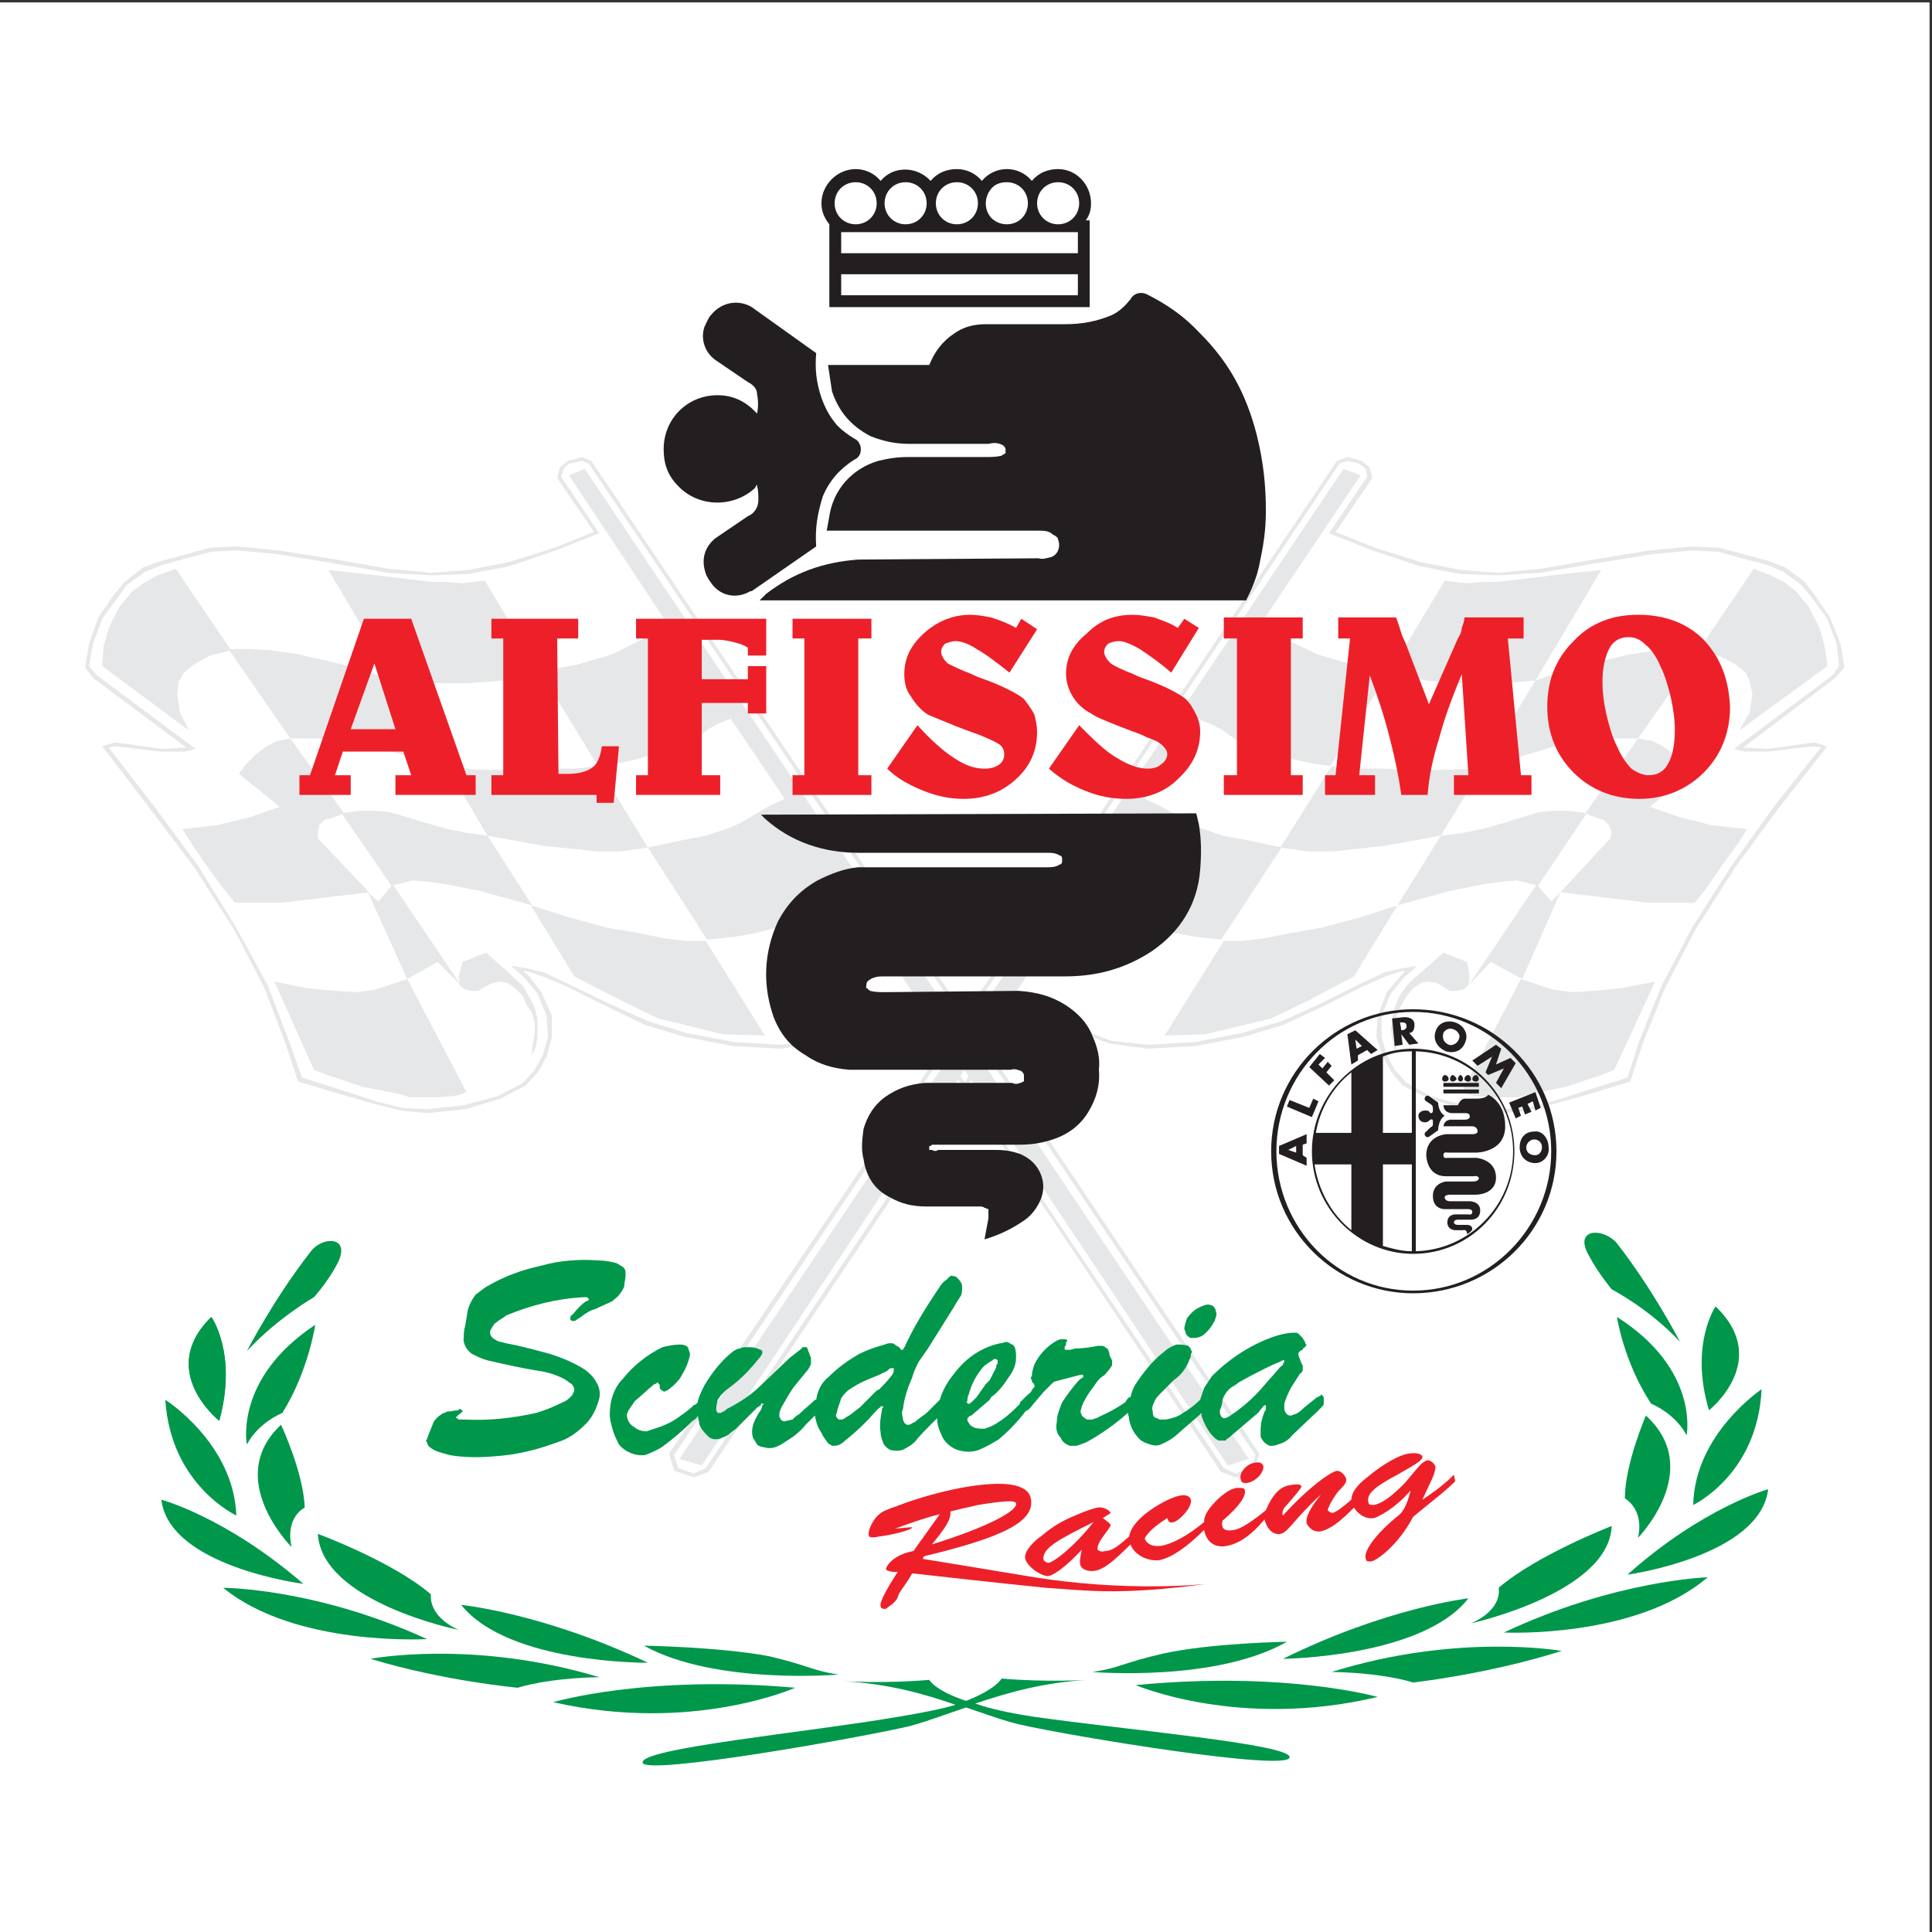 <?xml version="1.0" encoding="UTF-8"?>
<svg xmlns="http://www.w3.org/2000/svg" xmlns:xlink="http://www.w3.org/1999/xlink" width="193pt" height="193pt" viewBox="0 0 193 193" version="1.1">
<rect x="0" y="0" width="193" height="193" fill="#333333" stroke="none"/>
<g id="surface1">
<path style=" stroke:none;fill-rule:evenodd;fill:rgb(100%,100%,100%);fill-opacity:1;" d="M 0 0.242 L 192.758 0.242 L 192.758 193 L 0 193 L 0 0.242 "/>
<path style=" stroke:none;fill-rule:evenodd;fill:rgb(90.199%,90.599%,90.999%);fill-opacity:1;" d="M 146.16 98.852 L 145.504 98.984 L 144.848 98.984 L 144.191 98.59 L 143.531 98.195 L 142.613 98.062 L 141.957 98.195 L 141.168 98.719 L 140.512 99.508 L 139.988 100.426 L 139.594 101.215 L 139.328 102.266 L 139.328 103.973 L 139.461 104.633 L 139.594 105.418 L 139.199 104.5 L 139.066 103.582 L 138.938 102.66 L 139.066 102.266 L 139.066 101.742 L 139.328 100.691 L 139.723 99.641 L 140.512 98.457 L 141.168 97.801 L 141.957 97.145 L 144.191 95.172 L 146.555 96.094 L 146.816 97.539 L 146.688 98.457 L 146.16 98.852 "/>
<path style=" stroke:none;fill-rule:evenodd;fill:rgb(90.199%,90.599%,90.999%);fill-opacity:1;" d="M 127.902 84.664 L 133.023 76.523 L 135.129 76.785 L 138.016 76.785 L 141.039 76.914 L 143.797 76.914 L 148 76.785 L 143.926 83.484 L 141.039 84.008 L 138.016 84.535 L 135.52 84.797 L 133.156 85.059 L 130.66 85.059 L 127.902 84.664 "/>
<path style=" stroke:none;fill-rule:evenodd;fill:rgb(90.199%,90.599%,90.999%);fill-opacity:1;" d="M 144.32 58.004 L 146.555 58.266 L 148.262 58.133 L 149.445 58.133 L 151.809 57.871 L 155.094 57.477 L 157.324 57.215 L 159.953 56.949 L 153.383 67.984 L 149.969 68.246 L 146.027 68.246 L 144.191 68.113 L 142.48 67.984 L 140.512 67.59 L 138.805 67.195 L 144.32 58.004 "/>
<path style=" stroke:none;fill-rule:evenodd;fill:rgb(90.199%,90.599%,90.999%);fill-opacity:1;" d="M 139.594 90.445 L 143.926 83.484 L 146.027 83.223 L 148 82.828 L 150.363 82.172 L 152.465 81.512 L 153.777 81.121 L 155.355 80.988 L 156.668 80.988 L 158.508 81.25 L 153.648 88.477 L 151.547 87.949 L 149.969 88.082 L 148.129 88.344 L 144.848 89 L 139.594 90.445 "/>
<path style=" stroke:none;fill-rule:evenodd;fill:rgb(90.199%,90.599%,90.999%);fill-opacity:1;" d="M 148 76.785 L 153.383 67.984 L 155.223 67.328 L 157.457 66.672 L 160.082 66.016 L 162.844 65.355 L 165.73 64.965 L 167.703 64.832 L 169.934 64.832 L 163.629 73.762 L 161.004 73.762 L 158.246 74.027 L 155.75 74.422 L 154.039 74.945 L 152.203 75.473 L 148.656 76.785 L 148 76.785 "/>
<path style=" stroke:none;fill-rule:evenodd;fill:rgb(90.199%,90.599%,90.999%);fill-opacity:1;" d="M 169.672 64.965 L 175.188 56.82 L 176.895 57.477 L 178.211 58.133 L 179.391 59.051 L 180.703 60.629 L 181.758 62.73 L 182.281 64.57 L 182.547 66.539 L 173.742 72.977 L 174.797 71.137 L 175.059 69.297 L 174.797 68.113 L 174.402 67.195 L 173.219 66.277 L 171.641 65.488 L 169.672 64.965 "/>
<path style=" stroke:none;fill-rule:evenodd;fill:rgb(90.199%,90.599%,90.999%);fill-opacity:1;" d="M 164.812 80.594 L 167.832 81.645 L 170.984 82.434 L 174.531 82.828 L 173.613 84.273 L 172.168 86.242 L 170.461 88.738 L 169.277 90.184 L 164.68 90.184 L 155.879 89.133 L 160.871 83.746 L 161.004 83.09 L 160.738 82.434 L 160.215 81.906 L 159.297 81.645 L 158.375 81.25 L 163.629 73.762 L 165.074 74.027 L 166.125 74.551 L 167.176 75.34 L 168.098 76.391 L 168.883 77.309 L 164.812 80.594 "/>
<path style=" stroke:none;fill-rule:evenodd;fill:rgb(90.199%,90.599%,90.999%);fill-opacity:1;" d="M 154.961 90.051 L 155.879 89.133 L 152.07 97.801 L 148.918 96.094 L 146.688 98.457 L 153.516 88.344 L 154.961 90.051 "/>
<path style=" stroke:none;fill-rule:evenodd;fill:rgb(90.199%,90.599%,90.999%);fill-opacity:1;" d="M 146.027 109.098 L 151.938 97.801 L 153.516 98.328 L 155.094 98.852 L 157.062 99.113 L 159.164 98.984 L 161.922 98.719 L 165.34 98.062 L 161.266 106.863 L 159.953 107.391 L 156.406 108.57 L 154.434 108.965 L 152.598 109.359 L 151.676 109.621 L 149.18 109.621 L 147.473 109.492 L 146.688 109.359 L 146.027 109.098 "/>
<path style=" stroke:none;fill-rule:evenodd;fill:rgb(90.199%,90.599%,90.999%);fill-opacity:1;" d="M 122.254 93.992 L 124.094 93.992 L 126.324 93.73 L 128.953 93.203 L 131.973 92.68 L 135.914 91.629 L 139.594 90.445 L 135.258 97.539 L 130.793 99.902 L 126.984 101.742 L 120.414 103.316 L 116.344 103.449 L 122.254 93.992 "/>
<path style=" stroke:none;fill-rule:evenodd;fill:rgb(90.199%,90.599%,90.999%);fill-opacity:1;" d="M 134.207 46.836 L 135.914 47.492 L 125.934 62.336 L 126.984 62.992 L 128.82 64.043 L 131.578 65.355 L 135.129 66.406 L 138.805 67.062 L 132.895 76.523 L 131.055 76.258 L 129.215 75.863 L 126.984 75.211 L 124.75 74.422 L 123.699 74.027 L 122.91 73.5 L 121.992 72.844 L 120.941 72.32 L 119.629 71.793 L 114.371 79.805 L 115.816 80.461 L 117.395 81.383 L 118.707 82.172 L 119.891 82.695 L 122.121 83.484 L 124.355 83.879 L 128.035 84.664 L 121.992 93.859 L 119.496 93.598 L 117.262 93.203 L 114.766 92.547 L 112.535 91.891 L 110.695 91.102 L 109.25 90.445 L 107.938 89.395 L 70.105 146.402 L 67.875 145.742 L 134.207 46.836 "/>
<path style=" stroke:none;fill-rule:evenodd;fill:rgb(90.199%,90.599%,90.999%);fill-opacity:1;" d="M 94.145 112.117 L 95.852 109.492 L 96.113 109.227 L 102.289 99.902 L 107.148 102.922 L 110.828 104.238 L 114.637 104.762 L 119.363 104.5 L 124.223 103.582 L 128.164 102.398 L 132.105 100.559 L 136.047 98.59 L 138.41 97.539 L 139.988 97.012 L 140.383 97.012 L 139.988 97.406 L 138.543 99.113 L 137.621 101.477 L 137.492 103.582 L 138.148 105.551 L 138.938 106.996 L 140.117 108.441 L 142.746 109.754 L 146.289 110.805 L 149.969 111.199 L 152.598 110.938 L 155.223 110.277 L 158.113 109.492 L 162.844 108.047 L 164.156 104.105 L 166.387 98.59 L 169.41 92.809 L 173.352 86.637 L 177.684 80.727 L 182.547 74.551 L 181.23 74.156 L 176.633 74.812 L 174.27 74.684 L 174.137 74.684 L 183.332 67.723 L 184.254 66.672 L 183.859 64.305 L 182.809 61.68 L 181.363 59.578 L 180.312 58.133 L 178.34 56.688 L 176.633 56.031 L 171.773 54.719 L 169.016 54.586 L 164.812 54.98 L 159.164 55.898 L 153.91 56.82 L 149.707 57.215 L 146.027 56.949 L 141.957 56.16 L 137.359 54.719 L 133.418 53.141 L 137.098 47.758 L 136.836 46.703 L 136.047 46.047 L 134.602 45.656 L 133.551 46.047 L 92.176 107.652 L 91.91 108.047 L 90.203 110.672 L 89.941 110.938 L 66.824 145.219 L 67.348 146.926 L 69.32 147.582 L 70.766 147.059 L 93.883 112.512 Z M 95.457 109.359 L 93.75 111.988 L 93.488 112.383 L 70.5 146.664 L 69.32 147.188 L 67.742 146.664 L 67.348 145.352 L 90.336 111.066 L 90.469 110.805 L 92.305 108.176 L 92.57 107.785 L 133.812 46.312 L 134.602 46.047 L 135.781 46.312 L 136.441 46.836 L 136.57 47.625 L 132.762 53.273 L 137.098 54.98 L 141.824 56.559 L 145.898 57.344 L 149.707 57.477 L 153.91 57.215 L 159.297 56.293 L 164.941 55.375 L 169.016 54.98 L 171.641 55.113 L 174.008 55.77 L 176.504 56.426 L 178.078 57.082 L 179.918 58.395 L 181.102 59.84 L 182.547 61.812 L 183.465 64.305 L 183.727 66.539 L 183.07 67.461 L 173.219 74.812 L 174.27 75.078 L 176.633 75.078 L 181.23 74.551 L 181.887 74.684 L 177.289 80.461 L 172.953 86.504 L 169.016 92.68 L 165.992 98.457 L 163.762 103.973 L 162.578 107.652 L 157.98 109.098 L 155.094 110.016 L 152.465 110.672 L 149.969 110.805 L 146.289 110.41 L 142.875 109.492 L 140.512 108.176 L 139.328 106.863 L 138.543 105.418 L 138.016 103.582 L 138.016 101.477 L 138.938 99.246 L 140.25 97.668 L 141.562 96.488 L 139.988 96.75 L 138.277 97.145 L 135.781 98.328 L 131.844 100.297 L 128.035 102.004 L 124.094 103.188 L 119.363 104.105 L 114.766 104.367 L 110.957 103.973 L 107.281 102.531 L 102.156 99.379 L 95.723 109.098 L 95.457 109.359 "/>
<path style=" stroke:none;fill-rule:evenodd;fill:rgb(90.199%,90.599%,90.999%);fill-opacity:1;" d="M 46.465 98.852 L 47.121 98.984 L 47.777 98.984 L 48.434 98.59 L 49.223 98.195 L 50.012 98.062 L 50.668 98.195 L 51.457 98.719 L 52.242 99.508 L 52.637 100.426 L 53.164 101.215 L 53.426 102.266 L 53.426 103.188 L 53.293 103.973 L 53.164 104.633 L 53.164 105.418 L 53.559 104.5 L 53.688 103.582 L 53.688 101.742 L 53.426 100.691 L 52.902 99.641 L 52.242 98.457 L 51.457 97.801 L 50.801 97.145 L 48.566 95.172 L 46.203 96.094 L 45.809 97.539 L 45.938 98.457 L 46.465 98.852 "/>
<path style=" stroke:none;fill-rule:evenodd;fill:rgb(90.199%,90.599%,90.999%);fill-opacity:1;" d="M 64.723 84.664 L 59.73 76.523 L 57.496 76.785 L 54.609 76.785 L 51.719 76.914 L 48.828 76.914 L 44.758 76.785 L 48.699 83.484 L 51.586 84.008 L 54.609 84.535 L 57.234 84.797 L 59.598 85.059 L 61.965 85.059 L 64.723 84.664 "/>
<path style=" stroke:none;fill-rule:evenodd;fill:rgb(90.199%,90.599%,90.999%);fill-opacity:1;" d="M 48.434 58.004 L 46.203 58.266 L 44.363 58.133 L 43.18 58.133 L 40.949 57.871 L 37.664 57.477 L 35.301 57.215 L 32.805 56.949 L 39.371 67.984 L 42.656 68.246 L 46.727 68.246 L 48.566 68.113 L 50.273 67.984 L 52.242 67.59 L 53.953 67.195 L 48.434 58.004 "/>
<path style=" stroke:none;fill-rule:evenodd;fill:rgb(90.199%,90.599%,90.999%);fill-opacity:1;" d="M 53.164 90.445 L 48.699 83.484 L 46.727 83.223 L 44.758 82.828 L 42.395 82.172 L 40.289 81.512 L 38.848 81.121 L 37.27 80.988 L 35.957 80.988 L 34.117 81.25 L 39.109 88.477 L 41.211 87.949 L 42.785 88.082 L 44.625 88.344 L 47.91 89 L 53.164 90.445 "/>
<path style=" stroke:none;fill-rule:evenodd;fill:rgb(90.199%,90.599%,90.999%);fill-opacity:1;" d="M 44.758 76.785 L 39.238 67.984 L 37.402 67.328 L 35.301 66.672 L 32.672 66.016 L 29.781 65.355 L 27.023 64.965 L 24.922 64.832 L 22.82 64.832 L 28.996 73.762 L 31.621 73.762 L 34.379 74.027 L 36.875 74.422 L 38.715 74.945 L 40.422 75.473 L 43.969 76.785 L 44.758 76.785 "/>
<path style=" stroke:none;fill-rule:evenodd;fill:rgb(90.199%,90.599%,90.999%);fill-opacity:1;" d="M 23.086 64.965 L 17.566 56.82 L 15.727 57.477 L 14.547 58.133 L 13.234 59.051 L 11.918 60.629 L 10.867 62.73 L 10.344 64.57 L 10.211 66.539 L 18.883 72.977 L 17.961 71.137 L 17.699 69.297 L 17.832 68.113 L 18.355 67.195 L 19.539 66.277 L 20.98 65.488 L 23.086 64.965 "/>
<path style=" stroke:none;fill-rule:evenodd;fill:rgb(90.199%,90.599%,90.999%);fill-opacity:1;" d="M 27.945 80.594 L 24.922 81.645 L 21.641 82.434 L 18.223 82.828 L 19.145 84.273 L 20.457 86.242 L 22.297 88.738 L 23.477 90.184 L 28.074 90.184 L 36.875 89.133 L 31.754 83.746 L 31.754 83.09 L 31.883 82.434 L 32.41 81.906 L 33.328 81.645 L 34.379 81.25 L 28.996 73.762 L 27.68 74.027 L 26.629 74.551 L 25.578 75.34 L 24.527 76.391 L 23.871 77.309 L 27.945 80.594 "/>
<path style=" stroke:none;fill-rule:evenodd;fill:rgb(90.199%,90.599%,90.999%);fill-opacity:1;" d="M 37.797 90.051 L 36.746 89.133 L 40.684 97.801 L 43.707 96.094 L 46.07 98.457 L 39.238 88.344 L 37.797 90.051 "/>
<path style=" stroke:none;fill-rule:evenodd;fill:rgb(90.199%,90.599%,90.999%);fill-opacity:1;" d="M 46.598 109.098 L 40.684 97.801 L 39.109 98.328 L 37.531 98.852 L 35.695 99.113 L 33.461 98.984 L 30.703 98.719 L 27.418 98.062 L 31.359 106.863 L 32.672 107.391 L 36.219 108.57 L 38.32 108.965 L 40.16 109.359 L 40.949 109.621 L 43.574 109.621 L 45.281 109.492 L 45.938 109.359 L 46.598 109.098 "/>
<path style=" stroke:none;fill-rule:evenodd;fill:rgb(90.199%,90.599%,90.999%);fill-opacity:1;" d="M 70.5 93.992 L 68.531 93.992 L 66.297 93.73 L 63.801 93.203 L 60.652 92.68 L 56.84 91.629 L 53.031 90.445 L 57.367 97.539 L 61.965 99.902 L 65.773 101.742 L 72.211 103.316 L 76.414 103.449 L 70.5 93.992 "/>
<path style=" stroke:none;fill-rule:evenodd;fill:rgb(90.199%,90.599%,90.999%);fill-opacity:1;" d="M 58.418 46.836 L 56.84 47.492 L 66.691 62.336 L 65.641 62.992 L 63.801 64.043 L 61.176 65.355 L 57.629 66.406 L 53.953 67.062 L 59.73 76.523 L 61.703 76.258 L 63.539 75.863 L 65.641 75.211 L 67.875 74.422 L 68.926 74.027 L 69.844 73.5 L 70.766 72.844 L 71.684 72.32 L 72.996 71.793 L 78.383 79.805 L 76.938 80.461 L 75.363 81.383 L 74.047 82.172 L 72.867 82.695 L 70.5 83.484 L 68.398 83.879 L 64.723 84.664 L 70.633 93.859 L 73.262 93.598 L 75.492 93.203 L 77.988 92.547 L 80.223 91.891 L 82.059 91.102 L 83.375 90.445 L 84.688 89.395 L 122.648 146.402 L 124.75 145.742 L 58.418 46.836 "/>
<path style=" stroke:none;fill-rule:evenodd;fill:rgb(90.199%,90.599%,90.999%);fill-opacity:1;" d="M 96.773 109.492 L 98.609 112.117 L 98.875 112.512 L 121.992 147.059 L 123.438 147.582 L 125.273 146.926 L 125.801 145.219 L 102.812 110.938 L 102.551 110.672 L 100.844 108.047 L 100.582 107.652 L 59.074 46.047 L 58.156 45.656 L 56.711 46.047 L 55.922 46.703 L 55.66 47.758 L 59.336 53.141 L 55.398 54.719 L 50.801 56.16 L 46.727 56.949 L 43.051 57.215 L 38.848 56.82 L 33.594 55.898 L 27.812 54.98 L 23.742 54.586 L 20.98 54.719 L 16.121 56.031 L 14.285 56.688 L 12.445 58.133 L 11.262 59.578 L 9.816 61.68 L 8.898 64.305 L 8.504 66.672 L 9.293 67.723 L 18.617 74.684 L 18.355 74.684 L 16.121 74.812 L 11.523 74.156 L 10.211 74.551 L 14.941 80.727 L 19.406 86.637 L 23.348 92.809 L 26.367 98.59 L 28.469 104.105 L 29.781 108.047 L 34.645 109.492 L 37.402 110.277 L 40.027 110.938 L 42.656 111.199 L 46.465 110.805 L 50.012 109.754 L 52.508 108.441 L 53.82 106.996 L 54.609 105.551 L 55.133 103.582 L 55.133 101.477 L 54.082 99.113 L 52.77 97.406 L 52.242 97.012 L 52.637 97.012 L 54.215 97.539 L 56.711 98.59 L 60.652 100.559 L 64.461 102.398 L 68.398 103.582 L 73.262 104.5 L 77.988 104.762 L 81.93 104.238 L 85.605 102.922 L 90.469 99.902 L 96.641 109.227 Z M 99.004 111.988 L 97.164 109.359 L 97.035 109.098 L 90.598 99.379 L 85.344 102.531 L 81.797 103.973 L 77.988 104.367 L 73.391 104.105 L 68.531 103.188 L 64.723 102.004 L 60.914 100.297 L 56.84 98.328 L 54.344 97.145 L 52.77 96.75 L 51.062 96.488 L 52.375 97.668 L 53.688 99.246 L 54.609 101.477 L 54.738 103.582 L 54.215 105.418 L 53.426 106.863 L 52.242 108.176 L 49.75 109.492 L 46.332 110.41 L 42.656 110.805 L 40.16 110.672 L 37.531 110.016 L 34.773 109.098 L 30.176 107.652 L 28.863 103.973 L 26.762 98.457 L 23.609 92.68 L 19.801 86.504 L 15.336 80.461 L 10.867 74.684 L 11.523 74.551 L 15.992 75.078 L 18.488 75.078 L 19.539 74.812 L 9.688 67.461 L 8.898 66.539 L 9.293 64.305 L 10.211 61.812 L 11.656 59.84 L 12.707 58.395 L 14.547 57.082 L 16.254 56.426 L 18.617 55.77 L 21.113 55.113 L 23.742 54.98 L 27.812 55.375 L 33.461 56.293 L 38.715 57.215 L 43.051 57.477 L 46.727 57.344 L 50.93 56.559 L 55.527 54.98 L 59.863 53.273 L 56.055 47.625 L 56.316 46.836 L 56.84 46.312 L 58.156 46.047 L 58.812 46.312 L 100.188 107.785 L 100.449 108.176 L 102.156 110.805 L 102.422 111.066 L 125.406 145.352 L 125.012 146.664 L 123.438 147.188 L 122.254 146.664 L 99.137 112.383 L 99.004 111.988 "/>
<path style=" stroke:none;fill-rule:evenodd;fill:rgb(92.899%,12.5%,16.1%);fill-opacity:1;" d="M 36.352 61.812 L 30.965 77.441 L 29.914 77.441 L 29.914 79.41 L 35.035 79.41 L 35.035 77.441 L 33.461 77.441 L 34.25 75.078 L 40.289 75.078 L 41.078 77.441 L 39.504 77.441 L 39.504 79.41 L 47.516 79.41 L 47.516 77.441 L 46.598 77.441 L 41.078 61.812 Z M 37.402 66.277 L 39.504 72.844 L 35.035 72.844 L 37.402 66.277 "/>
<path style=" stroke:none;fill-rule:evenodd;fill:rgb(92.899%,12.5%,16.1%);fill-opacity:1;" d="M 49.09 61.812 L 57.762 61.812 L 57.762 63.781 L 55.66 63.781 L 55.789 77.309 L 56.711 77.309 C 57.891 77.309 58.68 77.047 59.207 76.652 C 59.73 76.258 59.992 75.473 60.125 74.551 L 61.832 74.551 L 61.309 80.199 L 59.598 80.199 L 59.598 79.41 L 49.09 79.41 L 49.09 77.441 L 50.273 77.441 L 50.273 63.781 L 49.09 63.781 L 49.09 61.812 "/>
<path style=" stroke:none;fill-rule:evenodd;fill:rgb(92.899%,12.5%,16.1%);fill-opacity:1;" d="M 63.539 61.812 L 76.543 61.812 L 76.543 65.488 L 74.707 65.488 L 74.707 64.699 C 74.312 64.438 73.918 64.305 73.391 64.176 C 72.867 64.043 72.34 63.91 71.684 63.91 L 70.105 63.91 L 70.105 67.852 L 74.707 67.852 L 74.707 66.539 L 76.543 66.539 L 76.543 71.27 L 74.707 71.27 L 74.707 70.219 L 70.105 70.219 L 70.105 77.441 L 71.945 77.441 L 71.945 79.41 L 63.539 79.41 L 63.539 77.441 L 64.723 77.441 L 64.723 63.781 L 63.539 63.781 L 63.539 61.812 "/>
<path style=" stroke:none;fill-rule:evenodd;fill:rgb(92.899%,12.5%,16.1%);fill-opacity:1;" d="M 79.172 61.812 L 87.051 61.812 L 87.051 63.781 L 85.738 63.781 L 85.738 77.441 L 87.051 77.441 L 87.051 79.41 L 79.172 79.41 L 79.172 77.441 L 80.352 77.441 L 80.352 63.781 L 79.172 63.781 L 79.172 61.812 "/>
<path style=" stroke:none;fill-rule:evenodd;fill:rgb(92.899%,12.5%,16.1%);fill-opacity:1;" d="M 101.5 62.73 L 102.027 61.812 L 103.602 62.859 L 100.844 67.195 C 99.531 66.145 98.48 65.355 97.559 64.832 C 96.773 64.305 95.984 64.043 95.457 64.043 C 95.066 64.043 94.801 64.176 94.406 64.305 C 94.145 64.57 94.016 64.832 94.016 65.094 C 94.016 65.488 94.277 65.883 94.672 66.277 C 95.195 66.539 95.984 66.934 97.035 67.328 C 97.297 67.461 97.559 67.59 97.953 67.723 C 100.188 68.508 101.633 69.297 102.289 69.824 C 102.684 70.348 103.078 70.875 103.34 71.398 C 103.473 71.926 103.602 72.582 103.602 73.105 C 103.602 74.945 102.945 76.523 101.5 77.836 C 100.055 79.148 98.348 79.805 96.246 79.805 C 94.934 79.805 93.621 79.543 92.305 79.02 C 90.992 78.492 89.68 77.836 88.629 76.785 L 91.648 72.449 C 92.965 73.895 94.277 75.078 95.328 75.734 C 96.508 76.523 97.43 76.785 98.348 76.785 C 99.004 76.785 99.398 76.652 99.793 76.391 C 100.188 76.129 100.316 75.734 100.316 75.34 C 100.316 74.945 100.188 74.684 99.926 74.422 C 99.531 74.156 99.004 73.895 98.348 73.633 C 97.824 73.371 96.902 73.105 95.59 72.582 C 94.277 72.055 93.355 71.66 92.699 71.398 C 91.91 70.875 91.387 70.219 90.992 69.559 C 90.469 68.902 90.336 68.113 90.336 67.328 C 90.336 65.75 90.992 64.438 92.305 63.254 C 93.621 62.074 95.195 61.414 96.902 61.414 C 97.559 61.414 98.348 61.547 99.004 61.68 C 99.793 61.941 100.582 62.203 101.5 62.73 "/>
<path style=" stroke:none;fill-rule:evenodd;fill:rgb(92.899%,12.5%,16.1%);fill-opacity:1;" d="M 117.656 62.73 L 118.312 61.812 L 119.758 62.73 L 117 67.195 C 115.816 66.145 114.637 65.355 113.848 64.832 C 112.93 64.305 112.27 64.043 111.746 64.043 C 111.352 64.043 110.957 64.176 110.695 64.305 C 110.434 64.57 110.301 64.832 110.301 65.094 C 110.301 65.488 110.562 65.883 110.957 66.277 C 111.352 66.539 112.141 66.934 113.191 67.328 C 113.453 67.461 113.715 67.59 114.109 67.723 C 116.344 68.508 117.789 69.297 118.445 69.824 C 118.969 70.348 119.234 70.875 119.496 71.398 C 119.758 71.926 119.891 72.449 119.891 73.105 C 119.891 74.945 119.102 76.523 117.656 77.836 C 116.344 79.148 114.504 79.805 112.535 79.805 C 111.09 79.805 109.777 79.543 108.465 79.02 C 107.148 78.492 105.969 77.836 104.785 76.785 L 107.805 72.449 C 109.25 73.895 110.434 75.078 111.613 75.734 C 112.664 76.391 113.715 76.785 114.637 76.785 C 115.16 76.785 115.688 76.652 115.949 76.391 C 116.344 76.129 116.605 75.734 116.605 75.34 C 116.605 74.945 116.344 74.684 116.082 74.422 C 115.816 74.156 115.293 73.895 114.504 73.633 C 114.109 73.371 113.191 73.105 111.879 72.582 C 110.562 72.055 109.512 71.66 108.988 71.27 C 108.199 70.875 107.543 70.219 107.148 69.559 C 106.754 68.902 106.492 68.113 106.492 67.328 C 106.492 65.75 107.148 64.438 108.594 63.254 C 109.906 61.941 111.352 61.414 113.191 61.414 C 113.848 61.414 114.504 61.547 115.293 61.68 C 115.949 61.941 116.867 62.203 117.656 62.73 "/>
<path style=" stroke:none;fill-rule:evenodd;fill:rgb(92.899%,12.5%,16.1%);fill-opacity:1;" d="M 122.254 61.68 L 130.137 61.68 L 130.137 63.781 L 128.953 63.781 L 128.953 77.441 L 130.137 77.441 L 130.137 79.41 L 122.254 79.41 L 122.254 77.441 L 123.566 77.441 L 123.566 63.781 L 122.254 63.781 L 122.254 61.68 "/>
<path style=" stroke:none;fill-rule:evenodd;fill:rgb(92.899%,12.5%,16.1%);fill-opacity:1;" d="M 133.684 61.68 L 139.461 61.68 C 139.723 62.336 139.855 62.859 139.988 63.254 C 140.117 63.648 140.25 63.91 140.383 64.176 L 142.746 70.348 L 145.637 63.781 C 145.898 63.387 146.027 62.992 146.027 62.73 C 146.16 62.336 146.289 62.074 146.289 61.68 L 152.203 61.68 L 152.203 63.781 L 150.625 63.781 L 151.938 77.441 L 152.988 77.441 L 152.988 79.41 L 145.242 79.41 L 145.242 77.441 L 146.688 77.441 L 146.027 67.328 C 145.109 69.559 144.32 71.66 143.797 73.633 C 143.141 75.734 142.746 77.574 142.613 79.41 L 139.988 79.41 C 139.723 77.574 139.328 75.602 138.805 73.633 C 138.277 71.531 137.621 69.559 136.836 67.461 L 135.781 77.441 L 137.359 77.441 L 137.359 79.41 L 132.367 79.41 L 132.367 77.441 L 133.418 77.441 L 134.863 63.781 L 133.684 63.781 L 133.684 61.68 "/>
<path style=" stroke:none;fill-rule:evenodd;fill:rgb(92.899%,12.5%,16.1%);fill-opacity:1;" d="M 163.629 61.414 C 161.133 61.414 158.902 62.203 157.195 64.043 C 155.484 65.75 154.566 67.852 154.566 70.609 C 154.566 73.238 155.484 75.473 157.195 77.18 C 158.902 78.887 161.133 79.805 163.762 79.805 C 166.258 79.805 168.488 78.887 170.199 77.18 C 171.906 75.473 172.824 73.238 172.824 70.609 C 172.691 67.852 171.906 65.75 170.199 63.91 C 168.488 62.203 166.258 61.414 163.629 61.414 Z M 162.711 63.648 C 163.367 63.648 163.895 63.91 164.418 64.438 C 164.941 64.832 165.469 65.621 165.863 66.539 C 166.387 67.59 166.652 68.641 166.914 69.691 C 167.176 70.875 167.309 71.926 167.309 72.977 C 167.309 74.422 167.047 75.602 166.652 76.258 C 166.258 77.047 165.602 77.441 164.68 77.441 C 164.156 77.441 163.496 77.18 162.973 76.785 C 162.449 76.258 161.922 75.473 161.527 74.551 C 161.004 73.5 160.738 72.449 160.477 71.398 C 160.215 70.219 160.082 69.164 160.082 68.113 C 160.082 66.672 160.348 65.621 160.738 64.832 C 161.133 64.043 161.789 63.648 162.711 63.648 Z M 162.711 63.648 L 162.711 63.648 "/>
<path style=" stroke:none;fill-rule:evenodd;fill:rgb(13.699%,12.199%,12.5%);fill-opacity:1;" d="M 108.465 22.012 C 108.855 21.484 108.988 20.961 108.988 20.305 C 108.988 18.465 107.543 16.891 105.703 16.891 C 104.652 16.891 103.734 17.281 103.078 18.07 C 101.766 16.496 99.398 16.496 98.086 18.07 C 97.43 17.281 96.508 16.891 95.59 16.891 C 94.539 16.891 93.621 17.281 92.965 18.07 C 91.648 16.625 89.285 16.496 87.973 18.07 C 87.316 17.281 86.395 16.891 85.477 16.891 C 83.637 16.891 82.059 18.465 82.059 20.305 C 82.059 21.094 82.324 21.746 82.848 22.406 L 82.848 30.68 L 108.855 30.68 L 108.855 22.012 Z M 84.031 27.395 L 107.676 27.395 L 107.676 29.496 L 84.031 29.496 Z M 84.031 23.191 L 107.676 23.191 L 107.676 25.297 L 84.031 25.297 Z M 105.703 18.203 C 106.887 18.203 107.805 19.121 107.805 20.305 C 107.805 21.484 106.887 22.406 105.703 22.406 C 104.52 22.406 103.602 21.484 103.602 20.305 C 103.602 19.121 104.52 18.203 105.703 18.203 Z M 100.582 18.203 C 101.766 18.203 102.684 19.121 102.684 20.305 C 102.684 21.484 101.766 22.406 100.582 22.406 C 99.926 22.406 99.398 22.145 99.004 21.746 C 98.219 20.828 98.348 19.516 99.137 18.727 C 99.531 18.332 100.055 18.203 100.582 18.203 Z M 95.59 18.203 C 96.773 18.203 97.691 19.121 97.691 20.305 C 97.691 21.484 96.773 22.406 95.59 22.406 C 94.406 22.406 93.488 21.484 93.488 20.305 C 93.488 19.121 94.406 18.203 95.59 18.203 Z M 90.469 18.203 C 91.648 18.203 92.57 19.121 92.57 20.305 C 92.57 21.484 91.648 22.406 90.469 22.406 C 89.285 22.406 88.367 21.484 88.367 20.305 C 88.367 19.121 89.285 18.203 90.469 18.203 Z M 85.477 18.203 C 86.656 18.203 87.578 19.121 87.578 20.305 C 87.578 21.484 86.656 22.406 85.477 22.406 C 84.293 22.406 83.375 21.484 83.375 20.305 C 83.375 19.121 84.293 18.203 85.477 18.203 "/>
<path style=" stroke:none;fill-rule:evenodd;fill:rgb(13.699%,12.199%,12.5%);fill-opacity:1;" d="M 83.637 42.504 C 82.848 41.582 82.453 40.797 82.059 39.742 C 81.535 38.168 81.402 36.855 81.535 35.277 L 75.098 30.68 C 73.785 29.891 72.078 30.156 71.027 31.469 C 70.766 31.73 70.633 32.125 70.371 32.652 C 69.977 33.832 70.371 35.145 71.422 35.934 L 74.707 38.168 C 75.23 38.43 75.625 38.824 75.625 39.352 C 75.758 40.008 75.758 40.664 75.625 41.32 C 74.574 40.137 73.262 39.48 71.684 39.48 C 68.664 39.48 66.297 41.844 66.297 44.867 C 66.297 46.312 66.691 47.492 67.742 48.543 C 69.715 50.645 73.129 50.777 75.363 48.809 C 75.492 48.676 75.492 48.543 75.625 48.41 C 75.625 48.41 75.625 48.41 75.625 48.543 C 75.758 48.938 75.758 49.465 75.758 49.988 C 75.758 50.645 75.363 51.305 74.707 51.566 L 71.422 53.797 C 70.5 54.586 70.105 55.637 70.371 56.82 C 70.5 57.477 70.766 57.871 71.156 58.395 C 72.078 59.578 73.656 59.84 74.969 59.051 L 75.098 59.051 L 81.535 54.586 C 81.402 52.746 81.668 51.305 82.191 49.594 C 82.848 48.02 83.898 46.836 85.344 45.918 C 86 45.656 86.133 44.867 85.871 44.34 C 85.738 44.078 85.605 43.945 85.344 43.816 C 84.688 43.422 84.164 43.027 83.637 42.504 "/>
<path style=" stroke:none;fill-rule:evenodd;fill:rgb(13.699%,12.199%,12.5%);fill-opacity:1;" d="M 75.887 59.973 L 124.488 59.973 C 125.012 58.922 125.539 57.738 125.801 56.426 C 126.195 54.586 126.457 53.012 126.457 51.039 C 126.457 48.41 126.195 46.047 125.539 43.422 C 124.488 39.352 122.781 36.195 119.891 33.309 C 118.312 31.602 116.605 30.418 114.504 29.367 C 113.848 29.105 113.191 29.367 112.93 29.891 C 112.402 30.551 111.879 31.074 111.09 31.469 C 109.512 32.125 108.066 32.387 106.359 32.387 L 98.48 32.387 C 97.297 32.387 96.246 32.652 95.328 33.309 C 94.145 34.094 93.355 35.145 92.832 36.461 L 82.719 36.461 C 82.848 37.379 82.98 38.168 83.113 39.086 C 83.77 41.059 84.949 42.504 86.922 43.555 C 88.234 44.078 89.418 44.34 90.859 44.34 L 98.742 44.34 C 99.27 44.211 99.66 44.211 100.188 44.473 L 100.316 44.605 C 100.449 44.734 100.449 44.867 100.449 44.867 C 100.449 44.996 100.449 45.129 100.449 45.129 C 100.449 45.262 100.449 45.262 100.449 45.262 C 100.316 45.391 100.188 45.391 100.055 45.523 C 99.531 45.656 99.004 45.656 98.48 45.656 L 90.73 45.656 C 89.68 45.656 88.758 45.785 87.707 46.047 C 85.082 46.836 83.242 48.938 82.848 51.566 L 82.586 53.012 L 103.734 53.012 C 104.258 53.012 104.785 53.012 105.18 53.402 C 105.441 53.535 105.703 53.668 105.703 53.93 C 105.969 54.586 105.703 55.375 105.047 55.637 C 104.52 55.77 104.129 55.898 103.734 55.77 L 85.738 55.898 C 82.191 56.16 79.301 57.215 76.543 59.316 C 76.281 59.578 76.148 59.711 75.887 59.973 "/>
<path style=" stroke:none;fill-rule:evenodd;fill:rgb(13.699%,12.199%,12.5%);fill-opacity:1;" d="M 119.496 81.25 L 76.02 81.383 C 76.148 81.512 76.281 81.645 76.414 81.777 C 79.039 84.141 82.324 85.191 85.738 85.191 L 104.52 85.191 C 105.047 85.191 105.441 85.191 105.836 85.453 C 105.969 85.453 106.098 85.586 106.098 85.715 C 106.098 85.848 106.098 85.98 106.098 86.109 C 106.098 86.242 105.969 86.371 105.836 86.371 C 105.441 86.637 105.047 86.637 104.52 86.637 L 85.738 86.637 C 84.293 86.77 82.98 87.293 81.668 87.949 C 79.828 89 78.645 90.312 77.727 92.02 C 76.281 95.172 76.148 98.457 77.332 101.742 C 77.988 103.316 78.906 104.5 80.484 105.418 C 81.797 106.34 83.242 106.734 84.82 106.863 C 90.469 106.863 95.328 106.863 100.977 106.863 C 101.367 106.734 101.633 106.863 102.027 106.996 C 102.156 107.125 102.289 107.258 102.289 107.391 C 102.289 107.52 102.289 107.914 102.289 108.047 L 102.156 108.047 C 102.027 108.176 102.027 108.176 101.895 108.176 C 101.633 108.309 101.367 108.309 101.105 108.176 L 92.438 108.176 C 90.859 108.309 89.68 108.703 88.367 109.621 C 87.316 110.41 86.656 111.461 86.266 112.773 C 86.133 113.824 86 114.746 86.266 115.797 C 86.527 117.504 87.316 118.816 88.891 119.605 C 90.074 120.262 91.125 120.523 92.57 120.523 L 97.824 120.523 C 97.953 120.523 98.219 120.523 98.348 120.656 C 98.48 120.656 98.609 120.789 98.742 120.789 C 98.742 121.18 98.742 121.445 98.742 121.707 L 98.348 123.809 C 99.66 123.414 100.844 122.891 102.027 122.102 C 102.684 121.707 103.207 121.18 103.602 120.523 C 104.258 119.473 104.391 118.422 103.996 117.371 C 103.602 116.32 102.812 115.664 101.895 115.27 C 101.105 115.008 100.449 114.875 99.531 114.875 L 93.75 114.875 C 93.488 115.008 93.355 115.008 93.094 114.875 C 92.965 114.875 92.965 114.875 92.832 114.875 C 92.832 114.746 92.832 114.613 92.832 114.48 L 92.965 114.48 L 93.094 114.352 C 93.355 114.352 93.488 114.352 93.75 114.352 L 101.766 114.352 C 102.945 114.352 103.996 114.219 105.18 113.824 C 106.754 113.301 107.938 112.383 108.727 111.066 C 109.512 109.754 109.906 108.441 109.777 106.863 C 109.906 105.684 109.645 104.633 109.117 103.449 C 108.594 102.137 107.676 101.215 106.492 100.426 C 105.047 99.508 103.602 99.113 101.766 98.984 L 88.496 99.113 C 87.84 99.113 87.445 99.113 86.922 98.984 C 86.789 98.852 86.656 98.852 86.656 98.719 C 86.656 98.719 86.656 98.719 86.527 98.719 C 86.527 98.457 86.527 98.062 86.789 97.934 C 87.316 97.539 87.84 97.539 88.367 97.539 L 106.359 97.539 C 109.645 97.539 112.402 96.75 115.031 95.043 C 117.922 93.074 119.629 90.312 119.891 86.898 C 120.02 85.324 120.02 83.879 119.758 82.301 C 119.629 81.906 119.629 81.645 119.496 81.25 "/>
<path style=" stroke:none;fill-rule:evenodd;fill:rgb(92.899%,12.5%,16.1%);fill-opacity:1;" d="M 124.75 148.109 C 125.668 147.844 126.324 146.926 126.195 146.402 C 126.062 146.137 125.801 146.008 125.273 146.137 C 124.488 146.27 123.699 147.188 123.961 147.844 C 123.961 148.109 124.355 148.238 124.75 148.109 "/>
<path style=" stroke:none;fill-rule:evenodd;fill:rgb(92.899%,12.5%,16.1%);fill-opacity:1;" d="M 143.008 147.844 C 143.27 147.32 143.402 146.793 143.402 146.531 C 143.27 146.137 142.875 145.875 142.613 145.875 C 141.957 146.008 141.434 146.926 140.25 148.238 C 138.938 149.555 138.016 150.211 137.23 150.34 C 136.965 150.34 136.703 150.34 136.703 150.078 C 136.441 149.16 137.621 148.371 139.594 147.32 C 141.168 146.402 142.219 145.875 142.09 145.48 C 141.957 145.219 141.434 145.086 140.645 145.219 C 139.855 145.352 138.277 146.137 136.57 147.582 C 135.52 148.371 134.996 149.16 134.996 149.816 C 134.074 150.605 133.551 150.996 133.156 151.129 C 132.895 151.129 132.762 150.996 132.633 150.867 C 132.633 150.734 132.895 150.078 133.551 149.16 C 133.945 148.633 134.602 148.238 134.469 147.715 C 134.34 147.32 133.945 146.926 133.551 146.926 C 132.895 147.059 130.793 148.504 128.164 151.391 C 128.035 151.129 128.164 150.734 128.43 150.473 C 129.48 149.289 130.004 148.633 130.004 148.504 C 130.004 148.238 129.48 148.238 128.82 148.371 C 127.902 148.504 127.113 149.289 126.457 150.867 C 125.012 152.047 123.961 152.707 123.305 152.836 C 122.648 152.969 122.121 152.836 122.121 152.441 C 121.992 152.312 122.121 152.047 122.121 151.918 C 123.828 150.473 124.488 149.422 124.355 148.898 C 124.355 148.633 124.094 148.633 123.566 148.633 C 122.781 148.766 122.387 149.16 121.73 149.684 C 120.809 150.605 120.285 151.262 120.285 152.047 C 118.707 153.363 117.262 154.152 116.082 154.414 C 115.16 154.543 114.637 154.281 114.371 153.758 L 114.371 153.625 C 114.766 152.969 115.555 152.312 116.605 151.656 C 116.738 152.047 116.867 152.18 117.262 152.047 C 117.789 151.918 119.102 150.605 118.969 149.816 C 118.84 149.422 118.445 149.289 117.789 149.422 C 117.133 149.555 115.688 150.211 114.371 151.262 C 113.453 152.047 112.93 152.707 112.797 153.492 C 111.746 154.414 111.09 154.938 110.434 154.938 C 110.039 155.07 109.777 154.938 109.645 154.809 C 109.512 154.02 110.957 152.707 110.957 152.312 C 110.828 152.18 110.828 152.18 110.695 152.047 L 110.172 151.656 L 110.562 151.391 C 110.828 151.262 110.957 151.129 110.957 151.129 C 110.828 150.867 110.172 150.473 109.645 150.605 C 109.512 150.605 108.594 150.867 107.41 151.391 C 106.098 151.918 105.047 152.574 104.129 153.363 C 102.812 154.281 102.289 155.203 102.422 155.727 C 102.684 156.645 104.258 157.566 104.785 157.434 C 105.309 157.305 106.492 156.516 108.066 154.809 C 107.938 155.465 107.805 155.988 107.938 156.383 C 108.066 156.777 108.727 157.039 109.383 156.91 C 110.301 156.777 111.352 155.859 112.93 154.281 C 113.32 155.332 114.637 155.988 115.816 155.859 C 117 155.594 118.445 154.676 120.285 152.836 C 120.547 154.152 121.465 154.676 122.648 154.414 C 123.828 154.152 125.012 153.363 126.324 151.785 C 126.59 152.836 127.246 153.363 127.902 153.23 C 128.691 153.102 129.348 151.656 131.973 149.289 C 130.922 150.605 130.398 151.523 130.527 152.18 C 130.793 152.707 131.316 153.102 131.973 152.969 C 133.023 152.707 133.945 151.918 135.258 150.605 C 135.652 151.262 136.441 151.785 137.23 151.656 C 137.754 151.523 139.461 150.605 140.906 148.898 C 140.645 150.078 140.25 150.867 139.855 151.262 C 137.23 153.363 136.176 155.07 136.441 155.727 C 136.441 155.988 136.703 155.988 136.965 155.988 C 137.621 155.859 139.723 154.281 141.168 151.523 C 142.746 150.211 144.32 149.027 145.371 147.977 L 145.242 147.32 C 144.059 148.504 142.875 149.289 142.09 149.816 Z M 104.785 156.121 C 104.52 156.121 104.391 155.988 104.258 155.859 C 103.996 154.676 105.836 153.758 109.25 152.047 C 107.148 154.676 105.309 155.988 104.785 156.121 "/>
<path style=" stroke:none;fill-rule:evenodd;fill:rgb(92.899%,12.5%,16.1%);fill-opacity:1;" d="M 92.176 155.727 L 92.305 155.465 C 99.926 153.625 103.602 152.047 102.945 149.555 C 102.551 148.238 100.316 147.844 95.984 148.633 C 94.016 149.027 91.91 149.555 89.547 150.473 C 88.758 150.734 88.102 150.996 87.84 151.262 C 87.184 151.785 86.656 152.969 86.789 153.363 C 86.789 153.625 87.184 153.625 87.84 153.492 C 89.809 153.23 91.254 152.707 91.125 152.574 C 91.125 152.574 91.125 152.574 90.859 152.574 L 89.418 152.707 C 90.859 152.18 92.305 151.656 93.883 151.262 L 91.254 154.938 C 89.152 155.332 88.496 156.516 88.496 156.777 C 88.629 156.91 88.891 157.039 89.68 157.039 C 88.367 159.012 87.84 160.191 87.973 160.457 C 87.973 160.719 88.234 160.719 88.496 160.719 C 88.629 160.586 89.547 160.062 89.68 159.535 C 89.809 159.012 90.469 158.355 91.125 157.172 C 91.125 157.172 100.449 158.223 104.52 158.617 C 108.465 158.879 111.746 159.406 120.547 158.223 C 120.547 158.223 112.535 159.141 102.551 157.434 C 97.824 156.645 92.176 155.727 92.176 155.727 Z M 93.094 154.281 C 94.277 152.836 95.066 151.785 94.934 150.996 C 96.379 150.605 97.297 150.473 97.691 150.34 C 100.188 149.949 101.5 149.816 101.5 150.211 C 101.633 150.867 99.004 152.441 93.094 154.281 "/>
<path style=" stroke:none;fill-rule:evenodd;fill:rgb(0%,59.2%,29.399%);fill-opacity:1;" d="M 42.785 143.379 C 42.785 143.512 42.656 143.641 42.656 143.773 C 42.523 143.906 42.523 144.035 42.656 144.035 C 42.656 144.301 42.785 144.301 42.785 144.43 C 43.051 144.691 43.312 144.824 43.574 144.957 C 43.969 145.086 44.363 145.219 44.887 145.352 C 46.332 145.613 47.91 145.613 49.355 145.48 C 51.586 145.352 53.688 144.824 55.789 144.035 C 56.711 143.773 57.629 143.117 58.285 142.461 C 59.074 141.805 59.598 140.754 59.863 139.703 C 59.992 139.176 59.863 138.52 59.598 138.125 C 59.336 137.602 58.941 137.207 58.418 136.812 C 57.367 136.156 56.184 135.629 54.871 135.234 C 53.426 134.844 51.98 134.449 50.535 134.184 C 50.141 134.055 49.879 134.055 49.617 133.922 C 49.484 133.789 49.355 133.789 49.223 133.66 C 49.09 133.527 48.961 133.398 48.961 133.133 C 48.961 133.004 48.961 132.871 49.09 132.738 C 49.223 132.477 49.355 132.215 49.617 132.082 C 49.879 131.82 50.273 131.691 50.535 131.426 C 53.031 130.375 55.66 129.719 58.285 129.59 C 58.418 129.59 58.547 129.59 58.68 129.59 C 58.68 129.59 58.68 129.719 58.812 129.719 L 58.812 129.852 C 58.68 129.98 58.68 129.98 58.547 129.98 C 58.023 130.375 57.629 130.77 57.234 131.297 C 57.105 131.297 57.105 131.426 56.973 131.559 L 56.973 131.82 L 57.105 131.953 C 57.234 131.953 57.234 131.953 57.367 131.953 C 57.367 131.953 57.496 131.953 57.629 131.82 C 57.762 131.691 57.891 131.691 58.023 131.559 C 58.547 131.164 58.941 130.902 59.469 130.77 C 59.992 130.508 60.652 130.246 61.176 129.98 C 61.438 129.719 61.703 129.59 61.965 129.195 C 62.094 129.062 62.227 128.801 62.359 128.535 C 62.359 128.145 62.488 127.75 62.488 127.484 C 62.488 127.355 62.488 127.223 62.488 127.094 C 62.488 126.828 62.359 126.699 62.227 126.566 C 61.965 126.434 61.832 126.305 61.57 126.172 C 61.043 126.043 60.387 125.91 59.73 125.91 C 57.891 125.777 55.922 125.91 54.082 126.434 C 52.242 126.828 50.406 127.484 48.828 128.406 C 48.305 128.668 47.91 129.062 47.516 129.324 C 47.121 129.852 46.859 130.375 46.727 130.902 L 46.465 132.477 C 46.332 132.871 46.332 133.266 46.332 133.527 C 46.203 134.184 46.598 134.844 47.121 135.234 C 47.648 135.5 48.172 135.762 48.699 135.895 C 50.406 136.285 52.113 136.68 53.82 136.945 C 54.738 137.074 55.527 137.336 56.316 137.73 C 56.578 137.863 56.84 138.125 57.105 138.258 C 57.234 138.387 57.367 138.652 57.367 138.781 C 57.367 138.914 57.367 139.043 57.234 139.176 C 57.234 139.309 57.105 139.438 57.105 139.438 C 56.84 139.703 56.578 139.965 56.184 140.094 C 55.398 140.488 54.477 140.883 53.559 141.148 C 51.191 141.672 48.828 141.934 46.465 141.805 C 46.203 141.805 45.938 141.805 45.809 141.805 L 45.676 141.672 C 45.543 141.672 45.543 141.672 45.543 141.539 C 45.543 141.539 45.543 141.539 45.676 141.539 L 45.676 141.41 C 45.809 141.41 45.809 141.277 45.938 141.277 C 45.938 141.148 46.07 141.148 46.07 141.148 C 46.203 141.016 46.203 141.016 46.203 141.016 C 46.203 141.016 46.203 141.016 46.203 140.883 L 46.07 140.883 C 46.07 140.754 46.07 140.754 45.938 140.754 C 45.938 140.754 45.809 140.754 45.809 140.883 C 45.414 140.883 45.02 141.016 44.625 141.016 C 44.492 141.148 44.23 141.148 44.102 141.277 C 43.707 141.539 43.445 141.805 43.312 142.066 L 42.785 143.379 "/>
<path style=" stroke:none;fill-rule:evenodd;fill:rgb(0%,59.2%,29.399%);fill-opacity:1;" d="M 120.02 141.148 C 120.02 141.277 120.02 141.277 120.02 141.41 C 120.285 142.199 120.68 142.984 121.203 143.512 C 121.336 143.641 121.465 143.773 121.73 143.906 C 121.859 143.906 121.992 143.906 122.254 143.906 C 122.387 143.906 122.516 143.906 122.516 143.773 C 122.781 143.641 122.91 143.512 123.043 143.379 L 125.668 141.148 L 126.195 140.488 C 126.195 140.488 126.324 140.359 126.457 140.359 L 126.457 140.488 C 126.457 140.488 126.457 140.488 126.457 140.621 C 126.457 140.754 126.457 140.883 126.324 141.016 C 126.062 141.672 125.934 142.199 125.934 142.855 C 125.934 143.117 125.934 143.379 125.934 143.512 C 126.062 143.906 126.457 144.301 126.852 144.43 C 127.113 144.43 127.379 144.43 127.641 144.301 C 128.164 144.168 128.691 143.906 129.086 143.379 L 131.578 141.016 L 131.973 140.621 C 132.105 140.488 132.238 140.359 132.238 140.227 C 132.238 139.965 132.238 139.832 132.238 139.57 L 132.105 139.438 C 132.105 139.438 132.105 139.309 131.973 139.309 C 131.973 139.438 131.844 139.438 131.844 139.438 C 131.844 139.438 131.711 139.57 131.578 139.57 L 130.266 140.621 C 130.004 140.883 129.742 141.148 129.348 141.277 C 129.215 141.277 129.086 141.41 128.953 141.41 C 128.82 141.41 128.691 141.41 128.559 141.277 C 128.43 141.148 128.297 140.883 128.297 140.754 C 128.297 140.621 128.297 140.488 128.297 140.227 C 128.43 139.703 128.691 139.176 128.953 138.652 L 129.871 137.207 C 130.004 137.207 130.004 137.074 130.137 136.945 C 130.137 136.812 130.137 136.551 130.137 136.418 C 130.137 136.285 130.004 136.285 130.004 136.156 C 129.871 135.895 129.871 135.762 129.742 135.5 L 129.742 135.367 C 129.609 135.234 129.742 135.234 129.742 135.105 C 129.742 135.105 129.742 135.105 129.871 134.973 C 129.871 134.973 130.004 134.844 130.137 134.844 C 130.137 134.711 130.266 134.578 130.398 134.578 L 130.398 134.449 C 130.527 134.449 130.527 134.316 130.527 134.316 C 130.398 134.316 130.398 134.184 130.398 134.184 C 130.398 134.055 130.266 133.922 130.137 133.66 C 130.004 133.527 129.871 133.398 129.742 133.266 C 129.742 133.266 129.609 133.133 129.48 133.133 C 129.48 133.133 129.348 133.133 129.215 133.133 C 128.691 133.133 128.164 133.266 127.641 133.398 C 125.145 134.184 122.91 135.629 121.07 137.469 C 120.809 137.863 120.547 138.258 120.285 138.652 C 120.152 139.043 120.02 139.438 119.891 139.832 C 119.363 140.359 118.84 140.754 118.184 141.148 C 117.656 141.539 117.133 141.672 116.477 141.805 C 116.344 141.805 116.082 141.805 115.816 141.805 C 115.688 141.672 115.426 141.672 115.293 141.539 C 115.16 141.41 115.16 141.148 115.16 141.016 C 115.031 140.621 115.16 140.359 115.293 140.094 C 115.426 139.703 115.688 139.438 116.082 139.043 L 117.262 137.863 C 118.051 137.336 118.574 136.551 118.84 135.762 C 118.969 135.629 118.969 135.367 118.969 135.234 C 119.102 135.105 119.102 134.973 118.969 134.844 C 118.969 134.711 118.84 134.578 118.707 134.449 C 118.312 134.316 117.922 134.316 117.523 134.316 C 117.133 134.449 116.605 134.711 116.211 135.105 C 115.16 135.895 114.242 137.074 113.453 138.258 C 113.191 138.652 113.059 139.043 112.93 139.57 C 112.93 139.57 112.93 139.57 112.797 139.57 C 112.664 139.703 112.535 139.832 112.402 140.094 C 111.613 140.621 110.695 141.148 109.777 141.539 C 109.645 141.672 109.383 141.672 109.117 141.805 C 108.988 141.805 108.727 141.805 108.594 141.805 C 108.332 141.672 108.199 141.539 108.066 141.41 C 108.066 141.277 107.938 141.148 107.938 141.016 C 107.938 140.883 108.066 140.621 108.066 140.488 C 108.332 139.832 108.727 139.176 109.25 138.52 C 109.512 138.125 109.777 137.73 110.172 137.469 C 110.434 137.336 110.562 137.074 110.695 136.945 C 110.828 136.812 110.957 136.551 111.09 136.418 C 111.09 136.285 111.09 136.023 111.09 135.895 L 110.828 135.367 C 110.828 135.234 110.828 135.105 110.695 134.844 C 110.695 134.844 110.695 134.711 110.562 134.711 C 110.434 134.578 110.301 134.449 110.039 134.449 C 109.906 134.449 109.777 134.449 109.645 134.449 C 108.988 134.578 108.199 134.711 107.41 134.711 L 106.887 134.844 C 106.754 134.844 106.621 134.844 106.621 134.844 C 106.492 134.844 106.492 134.844 106.492 134.844 C 106.359 134.844 106.359 134.844 106.359 134.711 C 106.359 134.578 106.359 134.578 106.359 134.578 C 106.359 134.449 106.492 134.449 106.492 134.316 C 106.492 134.184 106.492 134.184 106.492 134.055 C 106.492 134.055 106.621 134.055 106.621 133.922 L 106.492 133.789 C 106.492 133.789 106.492 133.789 106.359 133.789 C 106.359 133.789 106.23 133.789 106.098 133.789 C 105.969 133.789 105.836 133.789 105.57 133.922 C 104.652 134.449 103.863 135.234 103.34 136.285 C 103.207 136.68 103.078 137.074 103.078 137.469 C 102.945 137.602 102.945 137.73 103.078 137.863 C 103.078 137.992 103.078 138.125 103.207 138.125 L 103.34 138.387 C 103.34 138.52 103.34 138.52 103.34 138.52 C 103.34 138.652 103.207 138.652 103.207 138.652 C 103.078 138.914 102.945 139.176 102.684 139.309 L 102.156 139.832 C 102.027 139.965 101.895 140.094 101.895 140.094 L 101.895 140.227 L 101.367 140.754 C 100.844 141.277 100.188 141.805 99.531 142.199 C 99.137 142.461 98.742 142.59 98.348 142.723 C 97.953 142.723 97.559 142.723 97.297 142.59 C 97.035 142.461 97.035 142.461 96.902 142.328 C 96.773 142.199 96.773 142.066 96.641 141.934 L 96.641 141.805 C 96.641 141.672 96.641 141.672 96.773 141.539 C 96.773 141.539 96.902 141.41 97.035 141.41 L 98.875 139.832 L 99.004 139.57 C 99.793 139.043 100.316 138.258 100.844 137.469 C 101.238 136.945 101.5 136.285 101.5 135.629 C 101.5 135.234 101.5 134.973 101.367 134.578 C 101.238 134.449 101.238 134.316 101.105 134.316 C 100.844 134.184 100.715 134.055 100.582 134.055 C 100.316 134.055 100.188 134.184 99.926 134.184 C 98.086 134.578 96.508 135.629 95.328 137.207 C 94.672 137.992 94.145 138.914 93.883 139.832 L 92.699 141.016 C 92.305 141.41 91.781 141.672 91.387 142.066 C 91.254 142.066 91.125 142.199 90.859 142.328 L 90.73 142.328 C 90.598 142.328 90.469 142.328 90.469 142.199 C 90.336 142.199 90.336 142.199 90.336 142.066 C 90.203 141.934 90.203 141.805 90.203 141.672 C 90.074 141.277 90.074 141.016 90.203 140.754 C 90.336 139.57 90.73 138.52 91.125 137.602 C 91.254 137.074 91.52 136.551 91.781 136.023 L 92.699 134.711 L 95.328 130.508 C 95.457 130.246 95.723 129.852 95.984 129.457 C 96.113 129.195 96.113 128.93 96.113 128.535 C 96.113 128.145 95.852 127.879 95.59 127.617 C 95.457 127.484 95.328 127.484 95.195 127.484 C 95.066 127.355 94.934 127.484 94.934 127.484 C 94.801 127.617 94.672 127.617 94.672 127.75 C 94.277 128.012 94.016 128.273 93.883 128.535 C 93.094 129.719 92.305 130.902 91.648 132.082 C 91.254 132.738 90.859 133.527 90.469 134.316 C 90.469 134.449 90.336 134.578 90.336 134.578 C 90.336 134.711 90.203 134.711 90.203 134.844 L 90.074 134.844 C 89.941 134.844 89.941 134.711 89.941 134.711 C 89.809 134.578 89.68 134.449 89.547 134.449 C 89.418 134.316 89.285 134.184 89.023 134.184 C 88.891 134.184 88.629 134.184 88.367 134.316 C 87.445 134.578 86.656 134.844 85.871 135.234 C 84.688 135.895 83.637 136.68 82.719 137.602 C 82.059 138.125 81.668 138.914 81.535 139.832 C 81.402 139.832 81.402 139.832 81.273 139.965 C 80.879 140.359 80.352 140.754 79.828 141.277 C 79.566 141.41 79.434 141.539 79.172 141.805 C 79.039 141.805 78.777 141.934 78.516 141.934 C 78.383 142.066 78.121 141.934 77.988 141.805 C 77.988 141.805 77.988 141.672 77.855 141.539 C 77.855 141.539 77.855 141.41 77.855 141.277 C 77.855 141.016 77.988 140.754 78.121 140.488 C 78.516 139.832 78.906 139.043 79.434 138.387 L 80.617 136.945 C 80.746 136.812 80.879 136.551 81.012 136.285 C 81.012 136.023 81.012 135.895 81.012 135.629 C 80.879 135.367 80.879 135.234 80.746 134.973 C 80.746 134.844 80.617 134.711 80.617 134.578 L 80.352 134.578 C 80.352 134.578 80.352 134.578 80.223 134.578 C 80.223 134.578 80.09 134.578 80.09 134.711 L 78.906 135.629 L 76.148 138.258 C 75.098 139.309 73.918 140.094 72.602 140.754 C 72.473 140.883 72.34 141.016 72.211 141.016 C 72.078 141.148 71.945 141.148 71.945 141.148 C 71.816 141.148 71.816 141.148 71.684 141.148 C 71.684 141.016 71.551 141.016 71.551 140.883 C 71.551 140.754 71.551 140.754 71.551 140.621 C 71.551 140.359 71.684 140.094 71.684 139.832 C 71.816 139.703 71.945 139.438 72.078 139.309 C 72.211 139.176 72.34 139.043 72.473 138.914 C 73.391 138.258 74.312 137.469 75.098 136.551 C 75.363 136.285 75.625 135.895 75.887 135.629 C 76.02 135.5 76.02 135.367 76.148 135.234 C 76.148 135.234 76.148 135.234 76.148 135.105 L 76.148 134.973 L 76.02 134.844 C 75.887 134.844 75.758 134.711 75.625 134.711 C 75.363 134.578 74.969 134.578 74.574 134.578 C 74.312 134.578 74.18 134.578 73.918 134.711 C 73.656 134.711 73.523 134.844 73.262 134.973 C 72.078 135.895 71.156 137.074 70.371 138.387 C 70.105 138.914 69.844 139.438 69.715 139.965 C 69.715 140.094 69.715 140.094 69.715 140.094 C 69.582 140.227 69.449 140.359 69.32 140.359 C 68.926 140.754 68.398 141.148 68.008 141.41 C 67.348 141.934 66.562 142.328 65.773 142.59 C 65.379 142.723 64.984 142.855 64.59 142.984 C 64.195 142.984 63.672 142.855 63.41 142.59 C 62.883 142.328 62.621 141.805 62.621 141.277 C 62.754 141.016 62.754 140.883 62.883 140.754 C 63.016 140.488 63.277 140.227 63.41 139.965 C 64.066 139.438 64.723 138.781 65.379 138.258 C 65.512 138.258 65.512 138.258 65.641 138.125 L 65.773 138.125 L 65.773 138.258 C 65.773 138.258 65.906 138.258 65.906 138.387 L 65.906 138.652 C 65.906 138.652 65.906 138.781 66.035 138.781 C 66.035 138.914 66.168 138.914 66.168 138.914 C 66.297 139.043 66.43 139.043 66.562 138.914 C 66.562 138.914 66.691 138.914 66.824 138.781 C 67.348 138.387 67.875 137.863 68.137 137.336 C 68.531 136.68 68.793 136.023 68.926 135.367 C 68.926 135.234 68.926 135.105 68.793 134.844 C 68.793 134.711 68.664 134.449 68.531 134.449 C 68.27 134.316 68.137 134.316 67.875 134.316 C 67.348 134.316 66.691 134.449 66.168 134.578 C 64.59 135.367 63.277 136.418 62.227 137.73 C 61.309 138.652 60.914 139.965 60.914 141.277 C 60.914 141.805 61.043 142.199 61.176 142.723 C 61.309 143.25 61.57 143.773 61.832 144.301 C 62.488 145.086 63.539 145.48 64.461 145.352 C 65.117 145.086 65.773 144.824 66.297 144.43 C 67.348 143.641 68.27 142.855 69.188 141.934 C 69.449 141.805 69.582 141.672 69.715 141.41 C 69.715 141.672 69.844 141.934 69.844 142.199 C 69.977 142.723 70.371 143.117 70.766 143.512 C 70.895 143.641 71.156 143.773 71.422 143.773 C 71.684 143.773 71.945 143.773 72.078 143.641 C 72.473 143.512 72.734 143.379 72.996 143.117 C 73.129 142.984 73.391 142.855 73.523 142.723 L 75.625 140.621 L 76.02 140.359 L 76.02 140.227 C 76.148 140.227 76.148 140.227 76.148 140.227 C 76.281 140.227 76.281 140.227 76.281 140.227 C 76.281 140.359 76.148 140.359 76.148 140.359 C 76.148 140.621 76.02 140.883 75.887 141.016 C 75.625 141.41 75.363 141.934 75.23 142.328 C 75.098 142.855 75.098 143.25 75.23 143.641 C 75.363 143.906 75.492 144.035 75.625 144.301 C 75.758 144.43 76.02 144.562 76.281 144.562 C 76.676 144.691 77.07 144.691 77.465 144.562 C 77.855 144.43 78.25 144.168 78.645 143.906 C 79.301 143.512 79.961 142.984 80.484 142.328 C 80.746 142.066 81.141 141.672 81.402 141.41 C 81.535 142.066 81.668 142.59 82.059 143.117 C 82.191 143.512 82.453 143.773 82.719 144.168 C 82.848 144.301 82.98 144.301 83.113 144.43 C 83.375 144.43 83.637 144.43 83.898 144.301 C 84.164 144.168 84.293 144.035 84.426 143.906 C 85.605 142.984 86.656 141.934 87.578 140.883 L 87.707 140.754 C 87.84 140.621 87.973 140.621 87.973 140.488 C 88.102 140.488 88.102 140.488 88.102 140.488 L 88.234 140.488 L 88.234 140.621 C 88.102 140.621 88.102 140.754 88.102 140.883 C 87.973 141.539 87.84 142.328 87.973 143.117 C 87.973 143.512 88.102 143.773 88.234 144.168 C 88.367 144.43 88.629 144.691 88.891 144.824 C 89.285 144.957 89.809 144.957 90.203 144.824 C 90.73 144.562 91.125 144.301 91.387 144.035 C 91.91 143.379 92.438 142.855 92.965 142.328 C 93.227 142.066 93.488 141.805 93.621 141.672 C 93.621 142.199 93.75 142.723 94.016 143.25 C 94.277 144.035 94.934 144.562 95.59 144.824 C 96.379 145.086 97.164 145.086 97.824 144.824 C 98.48 144.562 99.137 144.168 99.793 143.773 C 100.715 142.984 101.633 142.066 102.422 141.016 C 102.551 140.883 102.684 140.883 102.812 140.754 L 104.258 139.043 L 104.652 138.652 C 104.785 138.52 104.914 138.387 105.047 138.258 C 105.18 138.125 105.309 137.992 105.441 137.992 L 107.938 137.336 C 108.066 137.336 108.066 137.336 108.066 137.336 L 108.199 137.336 C 108.199 137.336 108.199 137.336 108.199 137.469 L 108.199 137.602 C 108.066 137.602 108.066 137.73 107.938 137.73 C 107.281 138.387 106.621 139.309 106.098 140.094 C 105.836 140.754 105.57 141.41 105.57 142.066 C 105.441 142.723 105.57 143.25 105.969 143.641 C 106.098 144.035 106.492 144.301 106.887 144.43 C 107.148 144.43 107.41 144.43 107.543 144.43 C 107.938 144.301 108.332 144.168 108.594 144.035 C 110.039 143.25 111.484 142.199 112.664 141.148 C 112.664 141.148 112.664 141.148 112.664 141.016 C 112.664 141.277 112.797 141.539 112.797 141.805 C 112.93 142.59 113.32 143.25 113.848 143.773 C 114.109 144.035 114.504 144.168 114.898 144.301 C 115.293 144.43 115.688 144.43 115.949 144.301 C 116.605 144.035 117.262 143.641 117.789 143.117 L 119.758 141.41 C 119.891 141.277 119.891 141.277 120.02 141.148 Z M 121.859 141.148 C 121.859 141.016 121.859 141.016 121.859 140.883 C 121.992 140.621 122.121 140.227 122.121 139.832 C 122.254 139.438 122.516 139.043 122.781 138.781 C 123.043 138.52 123.438 138.387 123.699 138.125 L 124.883 137.469 C 125.934 136.945 126.852 136.418 127.902 136.023 C 127.902 136.023 128.035 135.895 128.164 135.895 L 128.297 135.895 L 128.297 136.023 C 128.297 136.156 128.164 136.156 128.164 136.285 C 128.164 136.418 128.035 136.418 127.902 136.551 L 126.062 138.652 C 125.145 139.703 124.094 140.621 122.91 141.41 C 122.91 141.41 122.781 141.539 122.648 141.539 C 122.516 141.672 122.387 141.672 122.254 141.672 C 122.121 141.672 122.121 141.539 121.992 141.539 C 121.992 141.41 121.859 141.277 121.859 141.148 Z M 96.641 140.094 L 96.508 140.094 L 96.641 139.965 C 96.641 139.703 96.641 139.57 96.773 139.309 C 97.035 138.258 97.559 137.336 98.219 136.551 C 98.48 136.285 98.742 136.156 99.137 135.895 L 99.27 135.762 C 99.398 135.762 99.398 135.762 99.398 135.762 C 99.531 135.762 99.531 135.762 99.531 135.762 C 99.66 135.895 99.66 135.895 99.66 135.895 C 99.66 136.023 99.66 136.023 99.66 136.156 C 99.66 136.285 99.531 136.285 99.531 136.418 C 99.531 136.68 99.398 136.812 99.27 137.074 C 99.137 137.336 99.004 137.602 98.875 137.863 C 98.742 137.992 98.609 138.125 98.48 138.258 L 97.559 139.57 C 97.43 139.703 97.297 139.832 97.035 140.094 C 97.035 140.094 96.902 140.094 96.902 140.227 L 96.773 140.227 C 96.641 140.227 96.641 140.227 96.641 140.094 Z M 87.578 138.914 L 85.871 140.621 C 85.477 140.883 85.215 141.148 84.82 141.41 C 84.555 141.539 84.426 141.672 84.164 141.805 C 84.031 141.805 84.031 141.805 84.031 141.805 C 83.898 141.805 83.898 141.805 83.898 141.805 C 83.77 141.805 83.77 141.805 83.637 141.672 C 83.637 141.672 83.504 141.539 83.504 141.41 C 83.504 141.277 83.637 141.148 83.637 140.883 C 83.77 140.488 83.898 140.094 84.031 139.703 C 84.164 139.438 84.426 139.176 84.688 138.914 C 85.082 138.652 85.477 138.387 86 138.125 C 86.527 137.863 87.184 137.602 87.84 137.336 C 88.102 137.207 88.367 137.074 88.629 136.945 C 88.758 136.812 88.891 136.68 89.023 136.68 L 89.152 136.68 C 89.152 136.68 89.152 136.68 89.285 136.68 C 89.285 136.812 89.285 136.812 89.285 136.812 L 89.285 136.945 C 89.285 137.074 89.152 137.336 89.023 137.469 C 88.629 137.992 88.234 138.387 87.84 138.781 L 87.578 138.914 "/>
<path style=" stroke:none;fill-rule:evenodd;fill:rgb(0%,59.2%,29.399%);fill-opacity:1;" d="M 118.312 132.738 C 118.312 132.871 118.445 133.004 118.445 133.133 C 118.445 133.266 118.574 133.398 118.574 133.398 C 118.707 133.527 118.84 133.66 118.969 133.66 C 119.363 133.66 119.758 133.66 120.152 133.398 C 120.68 133.004 121.07 132.477 121.336 131.953 C 121.465 131.559 121.598 131.297 121.465 131.031 C 121.465 130.77 121.203 130.375 120.941 130.375 C 120.68 130.246 120.285 130.375 120.02 130.508 C 119.363 130.77 118.969 131.164 118.574 131.691 C 118.445 132.082 118.312 132.477 118.312 132.738 "/>
<path style=" stroke:none;fill-rule:evenodd;fill:rgb(0%,59.2%,29.399%);fill-opacity:1;" d="M 21.113 131.559 C 15.598 136.945 21.902 141.934 21.902 141.934 C 23.742 135.234 21.113 131.559 21.113 131.559 "/>
<path style=" stroke:none;fill-rule:evenodd;fill:rgb(0%,59.2%,29.399%);fill-opacity:1;" d="M 30.441 150.605 C 30.309 147.059 28.074 142.328 28.074 142.328 C 22.297 147.715 29.125 154.543 29.125 154.543 C 28.469 151.523 30.441 150.605 30.441 150.605 "/>
<path style=" stroke:none;fill-rule:evenodd;fill:rgb(0%,59.2%,29.399%);fill-opacity:1;" d="M 21.113 131.559 C 15.598 136.945 21.902 141.934 21.902 141.934 C 23.742 135.234 21.113 131.559 21.113 131.559 "/>
<path style=" stroke:none;fill-rule:evenodd;fill:rgb(0%,59.2%,29.399%);fill-opacity:1;" d="M 16.121 149.816 C 16.91 156.516 30.309 158.223 30.309 158.223 C 22.559 151.523 16.121 149.816 16.121 149.816 "/>
<path style=" stroke:none;fill-rule:evenodd;fill:rgb(0%,59.2%,29.399%);fill-opacity:1;" d="M 23.609 151.391 C 23.348 144.168 16.516 139.832 16.516 139.832 C 17.043 148.371 23.609 151.391 23.609 151.391 "/>
<path style=" stroke:none;fill-rule:evenodd;fill:rgb(0%,59.2%,29.399%);fill-opacity:1;" d="M 83.77 167.285 C 81.141 166.891 80.746 166.367 76.805 165.445 C 71.945 164.527 64.328 164.395 64.328 164.395 C 71.422 168.336 83.77 167.285 83.77 167.285 "/>
<path style=" stroke:none;fill-rule:evenodd;fill:rgb(0%,59.2%,29.399%);fill-opacity:1;" d="M 64.723 166.102 C 54.215 161.113 46.07 160.324 46.07 160.324 C 50.801 166.234 64.723 166.102 64.723 166.102 "/>
<path style=" stroke:none;fill-rule:evenodd;fill:rgb(0%,59.2%,29.399%);fill-opacity:1;" d="M 45.809 162.82 C 42.656 161.375 43.051 159.273 43.051 159.273 C 39.238 155.988 31.754 153.23 31.754 153.23 C 32.148 160.062 45.809 162.82 45.809 162.82 "/>
<path style=" stroke:none;fill-rule:evenodd;fill:rgb(0%,59.2%,29.399%);fill-opacity:1;" d="M 33.594 126.434 C 35.301 123.414 32.148 123.414 30.965 125.121 C 27.285 129.852 24.66 134.973 24.66 134.973 C 27.68 131.691 31.359 129.59 31.359 129.59 C 31.359 129.59 32.672 128.145 33.594 126.434 "/>
<path style=" stroke:none;fill-rule:evenodd;fill:rgb(0%,59.2%,29.399%);fill-opacity:1;" d="M 42.656 163.738 C 31.488 158.617 22.297 158.617 22.297 158.617 C 29.52 164.527 42.656 163.738 42.656 163.738 "/>
<path style=" stroke:none;fill-rule:evenodd;fill:rgb(0%,59.2%,29.399%);fill-opacity:1;" d="M 79.434 168.598 C 64.461 167.285 55.266 170.043 55.266 170.043 C 69.188 173.195 79.434 168.598 79.434 168.598 "/>
<path style=" stroke:none;fill-rule:evenodd;fill:rgb(0%,59.2%,29.399%);fill-opacity:1;" d="M 103.207 171.488 C 100.715 171.094 98.875 170.699 97.43 170.176 C 100.582 169.125 104.129 168.074 108.727 167.812 C 108.727 167.812 104.52 168.074 100.055 167.68 C 100.055 167.68 99.531 168.73 96.508 169.914 C 93.355 168.863 92.832 167.812 92.832 167.812 C 88.367 168.207 84.164 167.941 84.164 167.941 C 88.891 168.207 92.438 169.258 95.457 170.305 C 94.145 170.699 92.176 171.094 89.809 171.488 C 80.617 173.066 63.934 174.641 64.195 176.086 C 64.461 177.398 86 173.59 90.992 172.406 C 92.832 171.883 94.539 171.227 96.508 170.57 C 98.48 171.227 100.188 171.883 101.895 172.277 C 107.02 173.461 128.691 177.004 128.82 175.559 C 129.086 174.246 112.402 172.801 103.207 171.488 "/>
<path style=" stroke:none;fill-rule:evenodd;fill:rgb(0%,59.2%,29.399%);fill-opacity:1;" d="M 37.008 165.711 C 44.363 167.941 51.719 168.598 51.719 168.598 C 55.266 167.547 59.863 167.547 59.863 167.547 C 47.254 163.738 37.008 165.711 37.008 165.711 "/>
<path style=" stroke:none;fill-rule:evenodd;fill:rgb(0%,59.2%,29.399%);fill-opacity:1;" d="M 161.527 131.559 C 161.527 131.559 162.184 136.023 164.941 140.227 C 164.941 140.227 167.309 141.148 168.488 143.379 C 168.488 143.379 169.805 136.812 161.527 131.559 "/>
<path style=" stroke:none;fill-rule:evenodd;fill:rgb(0%,59.2%,29.399%);fill-opacity:1;" d="M 161.004 128.801 C 161.004 128.801 164.812 130.77 167.832 134.055 C 167.832 134.055 165.207 128.93 161.527 124.203 C 160.215 122.625 157.062 122.625 158.77 125.516 C 159.688 127.223 161.004 128.801 161.004 128.801 "/>
<path style=" stroke:none;fill-rule:evenodd;fill:rgb(0%,59.2%,29.399%);fill-opacity:1;" d="M 171.379 130.508 C 171.379 130.508 168.754 134.316 170.723 140.883 C 170.723 140.883 177.027 135.895 171.379 130.508 "/>
<path style=" stroke:none;fill-rule:evenodd;fill:rgb(0%,59.2%,29.399%);fill-opacity:1;" d="M 164.418 141.41 C 164.418 141.41 162.316 146.27 162.316 149.684 C 162.316 149.684 164.285 150.734 163.629 153.625 C 163.629 153.625 170.328 146.793 164.418 141.41 "/>
<path style=" stroke:none;fill-rule:evenodd;fill:rgb(0%,59.2%,29.399%);fill-opacity:1;" d="M 161.004 152.441 C 161.004 152.441 153.516 155.332 149.707 158.617 C 149.707 158.617 150.23 160.719 146.949 162.164 C 146.949 162.164 160.738 159.141 161.004 152.441 "/>
<path style=" stroke:none;fill-rule:evenodd;fill:rgb(0%,59.2%,29.399%);fill-opacity:1;" d="M 175.977 138.781 C 175.977 138.781 169.277 143.25 169.148 150.34 C 169.148 150.34 175.582 147.32 175.977 138.781 "/>
<path style=" stroke:none;fill-rule:evenodd;fill:rgb(0%,59.2%,29.399%);fill-opacity:1;" d="M 128.559 164.004 C 128.559 164.004 120.941 164.133 116.211 165.184 C 112.141 166.102 111.879 166.629 109.117 167.023 C 109.117 167.023 121.465 168.074 128.559 164.004 "/>
<path style=" stroke:none;fill-rule:evenodd;fill:rgb(0%,59.2%,29.399%);fill-opacity:1;" d="M 133.023 167.023 C 133.023 167.023 137.621 167.023 141.168 168.074 C 141.168 168.074 148.523 167.285 156.012 164.922 C 156.012 164.922 145.637 163.082 133.023 167.023 "/>
<path style=" stroke:none;fill-rule:evenodd;fill:rgb(0%,59.2%,29.399%);fill-opacity:1;" d="M 113.453 168.336 C 113.453 168.336 123.828 172.801 137.621 169.52 C 137.621 169.52 128.43 166.891 113.453 168.336 "/>
<path style=" stroke:none;fill-rule:evenodd;fill:rgb(0%,59.2%,29.399%);fill-opacity:1;" d="M 146.688 159.668 C 146.688 159.668 138.543 160.586 128.164 165.711 C 128.164 165.711 142.09 165.578 146.688 159.668 "/>
<path style=" stroke:none;fill-rule:evenodd;fill:rgb(0%,59.2%,29.399%);fill-opacity:1;" d="M 170.59 157.566 C 170.59 157.566 161.398 157.828 150.23 163.082 C 150.23 163.082 163.367 163.738 170.59 157.566 "/>
<path style=" stroke:none;fill-rule:evenodd;fill:rgb(0%,59.2%,29.399%);fill-opacity:1;" d="M 162.578 157.305 C 162.578 157.305 175.848 155.465 176.633 148.766 C 176.633 148.766 170.066 150.605 162.578 157.305 "/>
<path style=" stroke:none;fill-rule:evenodd;fill:rgb(0%,59.2%,29.399%);fill-opacity:1;" d="M 31.488 132.348 C 31.488 132.348 30.832 136.945 28.207 141.148 C 28.207 141.148 25.844 142.066 24.66 144.301 C 24.66 144.301 23.348 137.73 31.488 132.348 "/>
<path style=" stroke:none;fill-rule:evenodd;fill:rgb(13.699%,12.199%,12.5%);fill-opacity:1;" d="M 141.168 100.82 C 149.051 100.82 155.484 107.125 155.484 115.008 C 155.484 122.891 149.051 129.195 141.168 129.195 C 133.418 129.195 126.984 122.891 126.984 115.008 C 126.984 107.125 133.418 100.82 141.168 100.82 Z M 141.168 128.93 C 148.785 128.93 154.961 122.625 154.961 115.008 C 154.961 107.391 148.785 101.086 141.168 101.086 C 133.551 101.086 127.508 107.391 127.508 115.008 C 127.508 122.625 133.551 128.93 141.168 128.93 Z M 153.383 116.191 C 152.465 116.191 151.809 115.531 151.809 114.613 C 151.809 113.695 152.336 113.039 153.254 113.039 C 154.039 112.906 154.699 113.695 154.699 114.613 C 154.828 115.402 154.172 116.191 153.383 116.191 Z M 153.121 110.016 L 152.598 110.277 L 152.988 111.066 L 152.336 111.332 L 152.07 110.543 L 151.676 110.672 L 151.938 111.461 L 151.414 111.723 L 150.758 110.148 L 153.383 109.098 L 153.91 110.672 L 153.383 110.938 Z M 149.445 104.367 L 149.969 104.762 L 149.445 106.34 L 150.891 105.684 L 151.414 106.207 L 149.969 108.703 L 149.445 108.176 L 150.23 106.734 L 148.656 107.391 L 148.395 107.125 L 149.051 105.551 L 147.605 106.469 L 147.078 105.945 Z M 146.422 103.973 C 146.16 104.895 145.371 105.289 144.453 105.023 C 143.531 104.633 143.141 103.844 143.402 103.055 C 143.664 102.137 144.586 101.871 145.371 102.137 C 146.16 102.398 146.688 103.188 146.422 103.973 Z M 141.695 104.238 L 140.773 104.367 L 139.988 103.316 L 140.117 104.367 L 139.328 104.5 L 139.066 101.742 L 140.25 101.609 C 140.773 101.609 141.301 101.742 141.301 102.398 C 141.301 102.793 141.168 103.188 140.773 103.188 Z M 135.652 105.418 L 135.652 105.945 L 134.996 106.34 L 134.602 103.316 L 135.391 102.922 L 137.621 104.895 L 136.965 105.289 L 136.57 104.895 Z M 131.711 106.34 L 132.105 106.734 L 132.633 106.074 L 133.023 106.469 L 132.5 107.125 L 133.289 107.914 L 132.762 108.441 L 130.793 106.602 L 131.844 105.289 L 132.367 105.684 Z M 130.793 110.672 L 131.188 109.754 L 131.711 110.016 L 131.055 111.594 L 128.559 110.543 L 128.82 109.887 Z M 130.137 115.402 L 130.527 115.664 L 130.527 116.453 L 127.77 115.27 L 127.77 114.48 L 130.527 113.301 L 130.527 114.219 L 130.137 114.352 Z M 141.168 125.254 C 146.816 125.254 151.281 120.656 151.281 115.008 C 151.281 109.359 146.816 104.762 141.168 104.762 C 135.652 104.762 131.055 109.359 131.055 115.008 C 131.055 120.656 135.652 125.254 141.168 125.254 Z M 141.039 124.992 C 139.988 124.992 139.066 124.727 138.148 124.465 L 138.148 116.32 L 141.039 116.32 Z M 141.039 113.168 L 138.148 113.168 L 138.148 105.551 C 139.066 105.156 139.988 105.023 141.039 105.023 Z M 134.996 107.125 L 134.996 113.168 L 131.449 113.168 C 131.844 110.805 133.156 108.57 134.996 107.125 Z M 131.316 116.32 C 131.711 118.949 133.023 121.312 134.996 122.891 L 134.996 116.32 Z M 141.434 124.992 L 141.434 105.023 C 146.816 105.156 151.152 109.492 151.152 115.008 C 151.152 120.395 146.816 124.859 141.434 124.992 Z M 144.32 111.461 C 143.664 111.066 143.664 110.148 143.664 110.148 L 142.746 109.492 C 142.48 109.359 142.352 109.621 142.352 109.621 C 142.219 109.887 142.48 110.016 142.48 110.016 L 142.875 110.277 C 143.141 110.41 143.141 110.672 143.141 110.672 C 143.141 110.805 143.141 110.938 143.141 110.938 C 143.141 111.199 143.008 111.199 142.875 111.199 C 142.746 110.938 142.613 110.938 142.352 110.938 C 141.957 110.938 141.695 111.199 141.695 111.461 C 141.695 111.855 141.957 112.117 142.352 112.117 C 142.613 112.117 142.746 111.988 142.875 111.855 C 142.875 111.855 143.141 111.723 143.141 111.988 C 143.141 111.988 143.141 112.25 143.141 112.383 C 143.141 112.383 143.141 112.512 142.875 112.645 L 142.48 113.039 C 142.48 113.039 142.219 113.168 142.352 113.43 C 142.352 113.43 142.48 113.695 142.746 113.562 L 143.664 112.906 C 143.664 112.906 143.664 111.855 144.32 111.461 Z M 144.191 108.836 L 144.191 109.227 L 147.734 109.227 L 147.734 108.836 Z M 144.191 108.176 L 144.191 108.57 L 147.734 108.57 L 147.734 108.176 Z M 147.473 107.391 C 147.211 107.391 147.078 107.652 147.078 107.785 C 147.078 107.914 147.211 108.047 147.473 108.047 C 147.605 108.047 147.734 107.914 147.734 107.785 C 147.734 107.652 147.605 107.391 147.473 107.391 Z M 146.688 107.391 C 146.422 107.391 146.289 107.652 146.289 107.785 C 146.289 107.914 146.422 108.047 146.688 108.047 C 146.816 108.047 146.949 107.914 146.949 107.785 C 146.949 107.652 146.816 107.391 146.688 107.391 Z M 145.898 107.391 C 145.766 107.391 145.637 107.652 145.637 107.785 C 145.637 107.914 145.766 108.047 145.898 108.047 C 146.027 108.047 146.16 107.914 146.16 107.785 C 146.16 107.652 146.027 107.391 145.898 107.391 Z M 145.109 107.391 C 144.977 107.391 144.848 107.652 144.848 107.785 C 144.848 107.914 144.977 108.047 145.109 108.047 C 145.242 108.047 145.504 107.914 145.504 107.785 C 145.504 107.652 145.242 107.391 145.109 107.391 Z M 144.32 107.391 C 144.191 107.391 144.059 107.652 144.059 107.785 C 144.059 107.914 144.191 108.047 144.32 108.047 C 144.586 108.047 144.715 107.914 144.715 107.785 C 144.715 107.652 144.586 107.391 144.32 107.391 Z M 145.637 110.41 L 144.191 110.41 C 144.191 110.41 144.191 111.199 145.109 111.199 L 146.422 111.199 C 146.422 111.199 146.816 111.199 146.816 111.461 C 146.816 111.461 146.949 111.855 146.289 111.855 L 145.109 111.855 C 145.109 111.855 144.32 111.723 144.191 112.512 L 147.078 112.512 C 147.078 112.512 147.605 112.512 147.605 113.039 C 147.605 113.039 147.605 113.301 147.078 113.301 L 144.453 113.301 C 144.453 113.301 142.48 113.43 142.48 115.402 C 142.48 115.402 142.48 117.504 144.453 117.504 L 147.211 117.504 C 147.211 117.504 147.734 117.371 147.734 117.766 C 147.605 118.027 147.211 118.027 147.211 118.027 L 144.453 118.027 C 144.453 118.027 143.141 118.16 143.141 119.473 C 143.141 120.918 144.453 120.789 144.453 120.789 L 146.688 120.789 C 146.688 120.789 147.078 120.789 147.078 121.051 C 147.078 121.445 146.688 121.312 146.688 121.312 L 145.371 121.312 C 145.371 121.312 144.586 121.312 144.586 122.102 C 144.586 122.891 145.371 122.891 145.371 122.891 L 146.16 122.891 C 146.16 122.891 146.555 122.758 146.555 123.281 C 146.555 123.281 147.078 123.02 147.078 122.758 C 147.078 122.758 147.078 122.363 146.555 122.363 L 145.637 122.363 C 145.637 122.363 145.242 122.363 145.242 122.102 C 145.242 121.84 145.637 121.84 145.637 121.84 L 146.816 121.84 C 146.816 121.84 147.867 121.969 147.867 120.918 C 147.867 120 146.816 120 146.816 120 L 144.848 120 C 144.848 120 144.32 120 144.32 119.605 C 144.32 119.344 144.848 119.344 144.848 119.344 L 147.473 119.344 C 147.473 119.344 149.445 119.344 149.445 117.637 C 149.445 115.797 147.473 115.664 147.473 115.664 L 144.586 115.664 C 144.586 115.664 144.191 115.797 144.191 115.402 C 144.191 115.008 144.586 115.141 144.586 115.141 L 147.473 115.141 C 147.473 115.141 150.363 115.141 150.363 112.512 C 150.363 110.016 148.656 109.359 148.656 109.359 C 148.656 109.359 148.523 109.754 147.473 109.754 L 146.289 109.754 C 146.289 109.754 145.898 109.754 145.637 110.41 Z M 153.254 113.824 C 152.859 113.824 152.465 114.219 152.465 114.613 C 152.465 115.141 152.859 115.402 153.383 115.402 C 153.777 115.402 154.039 115.008 154.039 114.613 C 154.039 114.09 153.648 113.824 153.254 113.824 Z M 144.191 103.188 C 144.059 103.711 144.191 104.105 144.715 104.367 C 145.109 104.5 145.637 104.238 145.766 103.711 C 145.898 103.449 145.637 102.922 145.109 102.793 C 144.715 102.66 144.32 102.922 144.191 103.188 Z M 139.988 102.922 C 140.25 102.922 140.512 102.793 140.512 102.531 C 140.512 102.137 140.25 102.137 139.988 102.137 L 139.855 102.137 Z M 135.391 103.844 L 135.52 104.762 L 136.047 104.5 Z M 128.691 114.875 L 129.48 115.141 L 129.48 114.48 L 128.691 114.875 "/>
</g>
</svg>
